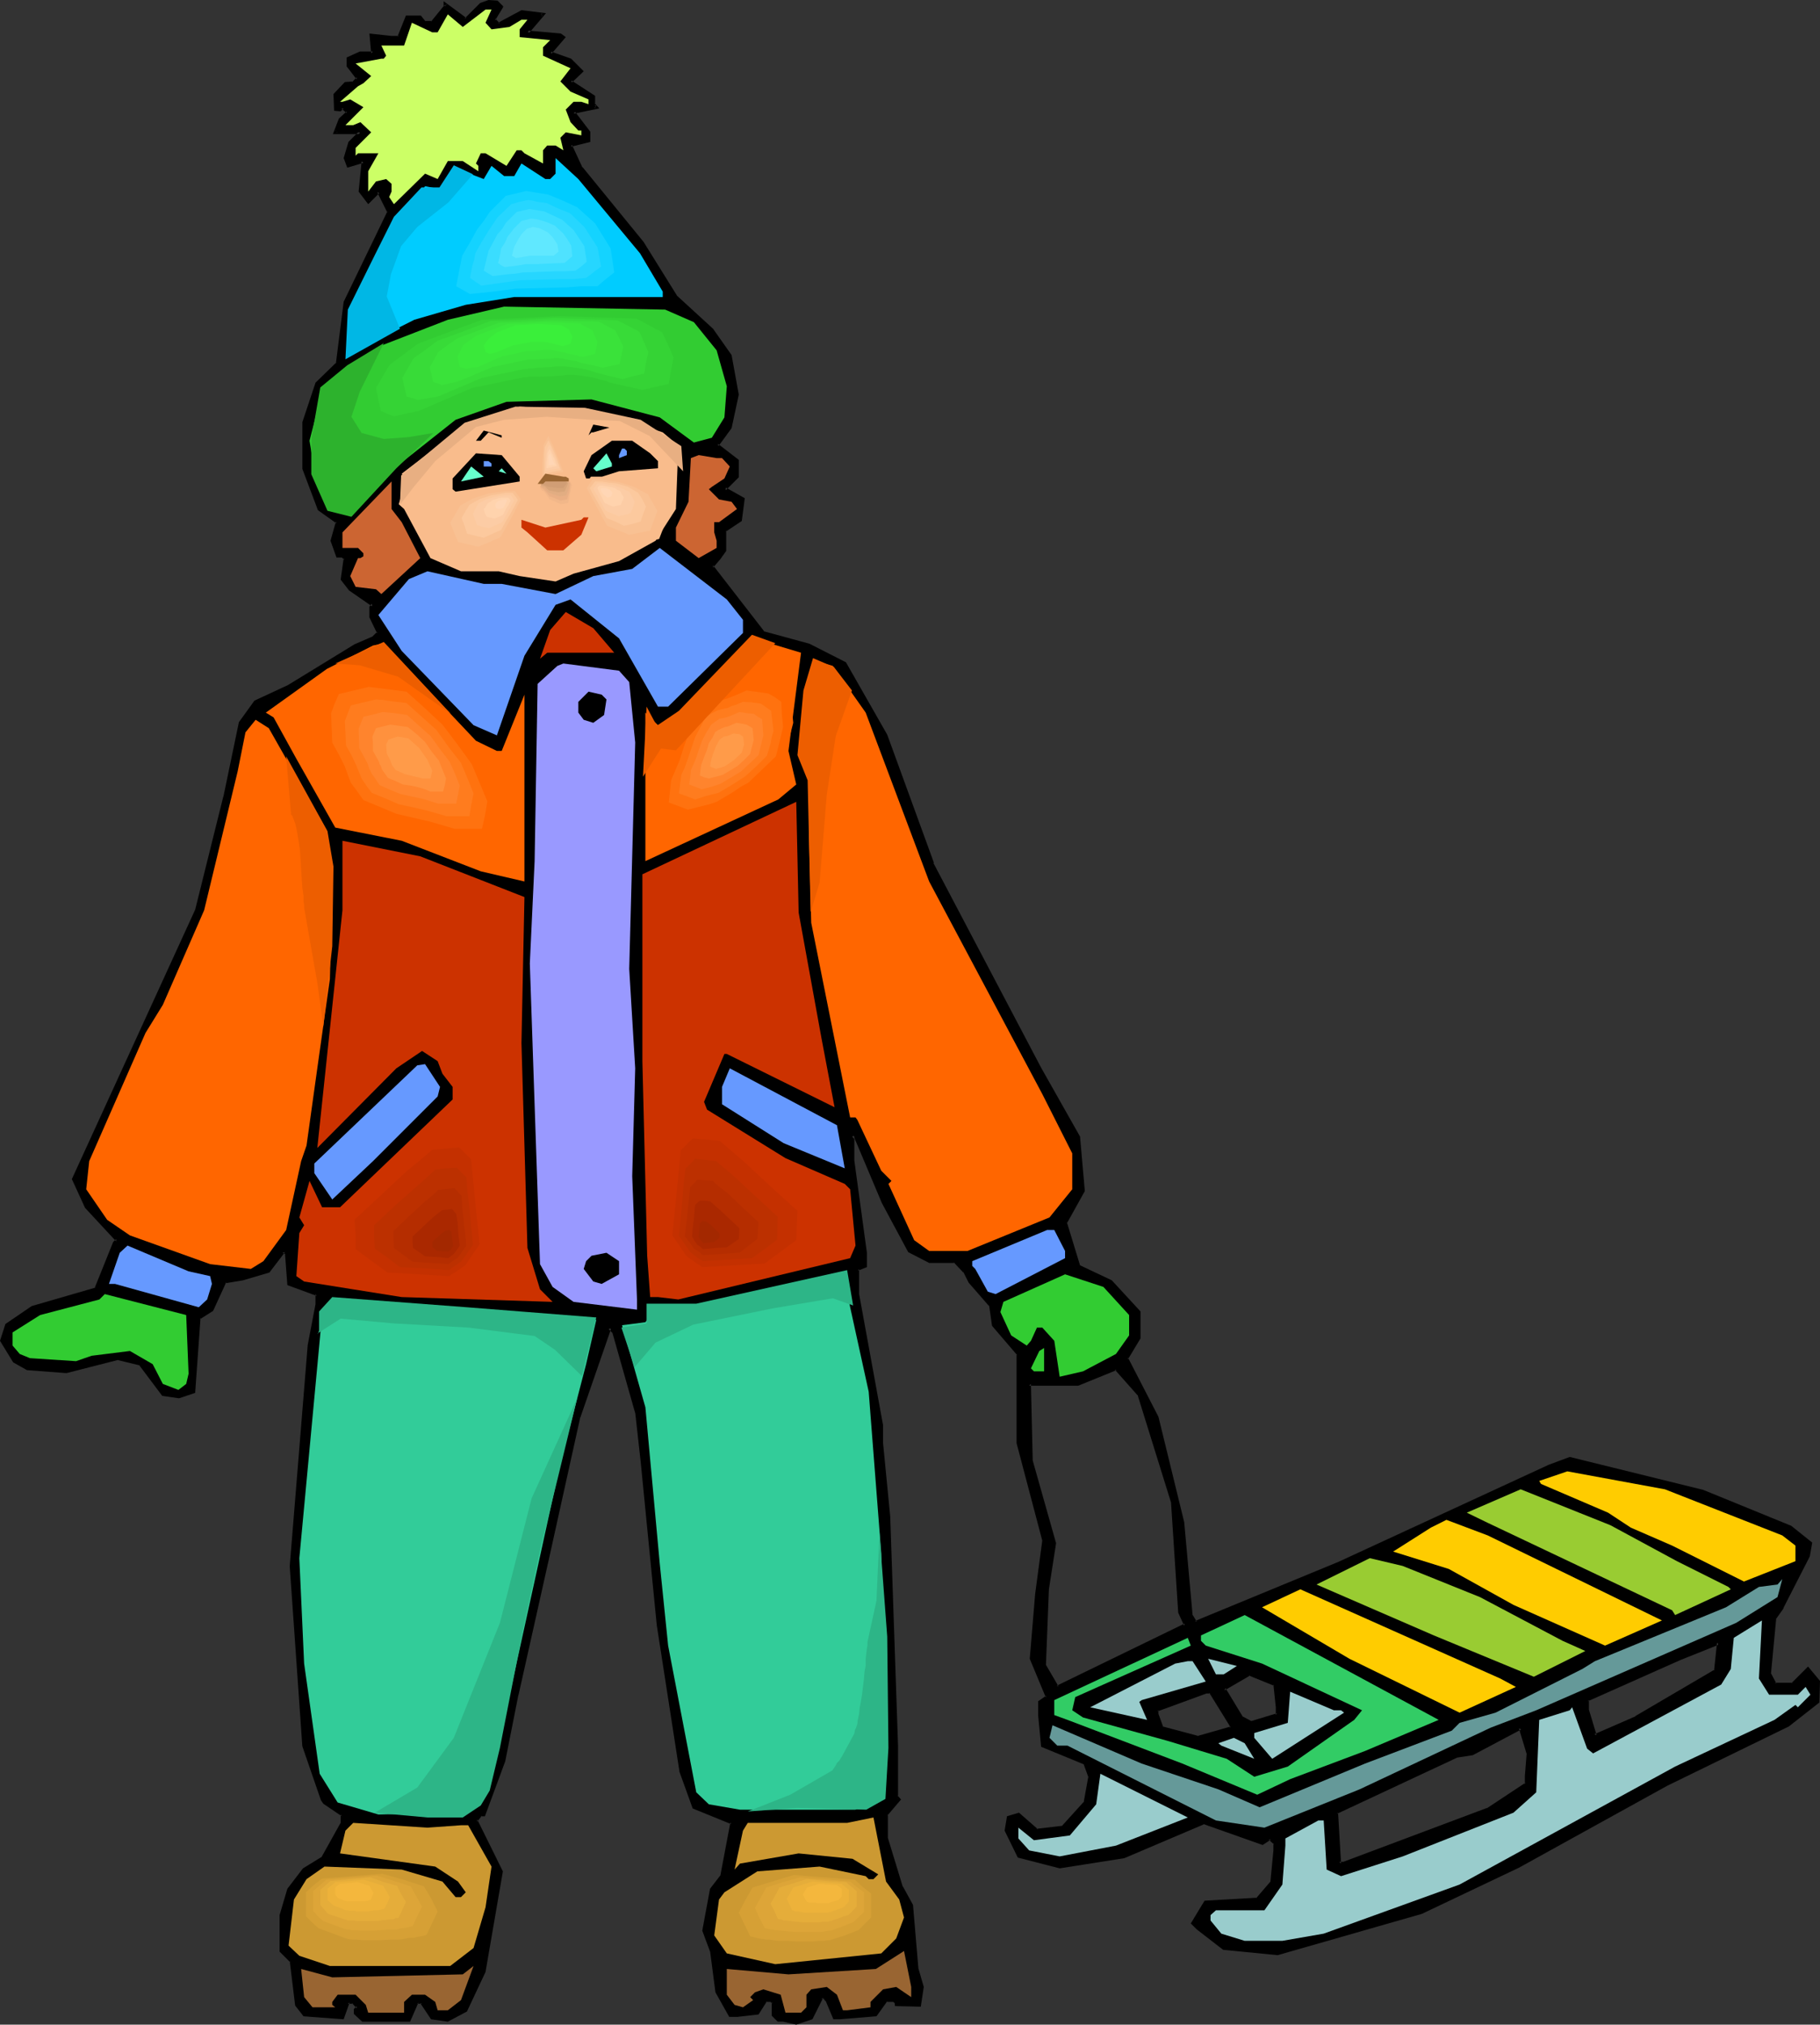 <?xml version="1.0" encoding="UTF-8" standalone="no"?>
<svg
   version="1.0"
   width="129.98mm"
   height="144.566mm"
   id="svg145"
   sodipodi:docname="Boy with Sled.wmf"
   xmlns:inkscape="http://www.inkscape.org/namespaces/inkscape"
   xmlns:sodipodi="http://sodipodi.sourceforge.net/DTD/sodipodi-0.dtd"
   xmlns="http://www.w3.org/2000/svg"
   xmlns:svg="http://www.w3.org/2000/svg">
  <rect width="100%" height="100%" fill="#333333" stroke="none"/>
  <sodipodi:namedview
     id="namedview145"
     pagecolor="#ffffff"
     bordercolor="#000000"
     borderopacity="0.25"
     inkscape:showpageshadow="2"
     inkscape:pageopacity="0.0"
     inkscape:pagecheckerboard="0"
     inkscape:deskcolor="#d1d1d1"
     inkscape:document-units="mm" />
  <defs
     id="defs1">
    <pattern
       id="WMFhbasepattern"
       patternUnits="userSpaceOnUse"
       width="6"
       height="6"
       x="0"
       y="0" />
  </defs>
  <path
     style="fill:#000000;fill-opacity:1;fill-rule:evenodd;stroke:none"
     d="m 441.652,463.488 21.493,-12.444 0.646,-7.757 -10.504,4.363 -24.886,11.151 v 2.747 l 2.101,6.787 z M 135.421,1.778 l -2.101,3.555 1.293,1.293 6.141,-3.394 5.818,0.646 -4.202,4.848 8.888,0.808 0.808,0.485 -3.555,4.363 5.494,1.939 2.909,2.909 -2.909,2.747 6.141,4.04 v 2.101 l 0.808,0.808 -6.141,1.454 4.04,5.333 v 2.262 l -4.848,1.293 2.909,6.141 16.483,20.201 9.05,14.545 9.696,8.888 4.848,6.949 1.939,10.504 -1.939,8.888 -2.909,4.04 -0.646,0.808 5.494,4.202 v 4.202 l -3.394,3.394 5.01,2.747 -0.808,5.495 -4.202,2.909 v 5.333 l -1.454,2.101 -1.939,2.263 13.898,17.938 12.282,3.394 9.696,4.848 11.15,19.393 12.443,34.584 28.926,55.269 10.504,18.585 1.293,14.545 -4.848,8.404 3.555,11.797 8.726,4.202 7.757,8.242 v 6.949 l -3.555,5.495 8.242,15.999 6.949,28.443 2.262,24.887 1.293,2.101 38.784,-15.999 56.722,-26.342 5.494,-1.939 35.875,8.727 23.755,9.858 5.333,4.202 -0.646,3.394 -6.949,13.898 -2.101,2.747 -1.454,15.353 1.454,2.747 h 4.848 l 4.202,-4.202 2.747,3.394 v 5.495 l -8.242,6.303 -32.643,15.999 -40.077,22.14 -26.179,12.444 -38.784,10.989 -14.544,-1.454 -6.949,-5.333 -1.454,-1.293 3.555,-5.656 13.898,-0.808 4.04,-4.848 0.808,-8.404 v -1.939 l -1.454,-1.293 -2.101,1.293 -15.675,-5.495 -21.654,9.05 -17.291,2.747 -11.15,-2.747 -3.232,-6.949 0.485,-3.555 2.747,-0.808 5.01,4.363 6.949,-0.808 6.141,-6.787 1.293,-6.949 -1.293,-3.555 -11.635,-4.848 -0.808,-8.242 v -3.555 l 2.101,-1.293 -4.363,-10.343 1.616,-17.292 1.939,-14.706 -6.949,-26.18 v -24.079 l -6.787,-7.757 -0.808,-5.495 -5.333,-6.303 -1.616,-2.747 -2.586,-2.747 h -6.949 l -5.333,-2.747 -7.11,-13.09 -7.434,-17.615 -0.808,-0.485 v 6.949 l 3.555,24.726 v 3.555 l -2.262,0.808 v 6.787 l 6.464,35.392 v 4.848 l 1.939,20.039 2.101,61.572 v 13.737 l 0.808,0.808 -3.555,4.04 v 6.464 l 4.202,13.252 2.586,4.687 1.454,17.292 1.454,4.848 -0.808,4.848 h -6.141 v -0.808 l -0.808,-0.485 h -1.939 l -2.747,4.04 -9.696,0.808 h -1.454 l -2.101,-4.848 -0.646,-0.808 h -0.808 l -2.747,5.656 -4.04,1.293 -3.394,-0.646 h -1.454 l -1.293,-1.454 v -3.555 l -0.808,-0.485 h -1.293 l -2.262,3.394 -5.494,0.646 h -1.939 l -3.555,-6.141 -1.293,-11.151 -2.101,-5.495 2.101,-11.151 2.747,-3.555 2.586,-14.383 -10.181,-4.202 -3.394,-9.535 -6.302,-39.594 -4.202,-44.28 -1.454,-13.09 -6.141,-21.655 -1.293,-1.293 -8.403,24.241 -8.403,37.978 -8.242,36.846 -3.394,17.777 -5.494,14.545 h -0.808 l -1.293,1.616 6.949,13.737 -4.848,26.988 -4.848,10.504 -4.848,2.747 -4.202,-0.646 -2.747,-4.363 h -1.293 l -2.262,5.01 H 98.091 l -2.101,-2.101 v -0.646 l 0.646,-0.808 -1.293,-1.454 h -1.454 l -1.454,4.363 -10.342,-0.808 -2.101,-2.747 -1.293,-11.797 -2.747,-2.747 v -9.696 l 1.939,-6.949 4.202,-5.333 4.848,-2.909 5.494,-9.696 v -2.263 l -4.848,-3.232 -0.646,-0.808 -4.848,-14.545 -3.394,-48.482 4.848,-59.471 2.101,-10.989 v -2.909 l -7.757,-2.747 -0.646,-8.404 -0.646,-0.485 -4.04,5.495 -6.949,1.939 -4.848,0.808 -3.555,7.596 -3.555,2.101 -1.293,20.039 -4.202,1.454 -4.202,-0.646 -6.141,-8.242 -6.141,-1.616 -13.898,3.555 -10.342,-0.808 -3.555,-1.939 -3.555,-5.495 1.616,-4.202 6.949,-4.848 17.13,-4.848 5.01,-12.444 0.646,-0.808 -8.403,-8.888 -3.394,-7.596 33.29,-72.561 7.595,-30.544 4.202,-20.039 4.04,-5.656 8.888,-4.04 18.099,-11.151 4.686,-1.939 1.454,-1.454 -1.939,-4.363 v -2.586 l 0.485,-0.646 -6.141,-4.202 -2.101,-2.747 0.808,-5.656 -0.808,-0.485 h -1.293 l -1.454,-4.202 1.454,-5.01 -4.848,-3.555 -4.202,-10.989 v -12.444 l 3.555,-10.343 5.494,-5.495 2.101,-16.645 11.797,-24.241 -2.909,-5.495 -2.747,2.747 -2.101,-2.747 0.808,-8.242 -4.202,1.293 -0.646,-2.101 1.293,-4.04 2.747,-2.909 h -6.787 l 1.293,-3.555 2.101,-1.778 -1.454,-1.454 -0.646,0.646 h -1.293 v -4.04 l 2.747,-3.071 h 2.101 l 1.293,-1.293 -2.101,-2.747 -0.646,-0.646 v -1.939 l 3.394,-1.454 h 3.394 l -0.485,-4.848 5.494,0.485 h 1.939 l 2.262,-5.333 h 3.555 l 1.293,1.454 h 1.939 l 3.555,-4.363 V 1.131 l 5.494,4.202 4.04,-4.202 2.101,-0.646 h 2.262 z m 181.153,403.693 -9.05,-29.089 -6.302,-7.111 -10.181,4.202 h -13.251 l 0.485,20.847 6.302,22.14 -1.939,12.444 -0.808,20.686 3.555,5.656 34.582,-16.645 -1.454,-3.555 z m 15.837,60.118 -5.656,-9.05 h -1.293 l -13.251,5.01 v 1.293 l 1.454,3.394 9.696,2.747 9.05,-2.747 z m 12.443,-4.848 -0.646,-6.141 -6.949,-2.747 -6.949,3.879 4.848,7.757 2.586,1.454 7.11,-2.101 z m 67.064,18.746 0.646,-6.303 -2.101,-6.949 -13.09,6.949 -4.202,0.646 -32.482,15.353 0.808,13.737 h 1.293 l 38.784,-14.545 10.342,-6.787 z"
     id="path1" />
  <path
     style="fill:#000000;fill-opacity:1;fill-rule:evenodd;stroke:none"
     d="m 441.814,463.973 h 0.162 l 21.493,-12.767 0.97,-8.565 -11.312,4.525 -25.21,11.312 v 3.071 l 2.424,7.434 11.474,-5.01 -0.323,-0.808 -11.15,4.848 0.646,0.323 -2.101,-6.949 v 0.162 -2.747 l -0.323,0.323 25.048,-11.151 10.504,-4.202 -0.646,-0.485 -0.808,7.596 0.162,-0.323 -21.493,12.605 h 0.162 z"
     id="path2" />
  <path
     style="fill:#000000;fill-opacity:1;fill-rule:evenodd;stroke:none"
     d="m 135.097,2.101 -0.162,-0.646 -2.101,3.879 1.778,1.778 6.464,-3.394 h -0.323 l 5.656,0.646 -0.162,-0.808 -4.848,5.656 9.858,0.808 -0.162,-0.162 0.646,0.646 V 9.858 l -4.04,4.687 6.141,2.262 -0.162,-0.162 2.909,2.909 v -0.646 l -3.232,3.071 6.626,4.363 -0.323,-0.323 0.162,2.424 0.808,0.808 0.323,-0.808 -6.949,1.616 4.525,5.979 v -0.323 2.262 l 0.323,-0.485 -5.494,1.454 3.232,6.626 16.483,20.362 h -0.162 l 9.211,14.383 9.696,9.05 -0.162,-0.162 5.01,7.111 -0.162,-0.162 2.101,10.343 v -0.162 l -2.101,8.888 h 0.162 l -2.909,4.04 -0.808,0.97 5.818,4.525 -0.162,-0.323 v 4.202 -0.323 l -3.717,3.717 5.494,3.071 -0.323,-0.485 -0.808,5.656 0.323,-0.323 -4.363,2.909 v 5.656 -0.162 l -1.454,2.101 v -0.162 l -2.262,2.586 14.221,18.262 12.443,3.555 h -0.162 l 9.696,4.687 -0.162,-0.162 11.312,19.393 h -0.162 l 12.443,34.584 h 0.162 l 28.926,55.269 10.342,18.585 v 0 l 1.293,14.383 0.162,-0.162 -4.848,8.565 3.555,12.121 8.888,4.363 -0.162,-0.162 7.757,8.242 -0.162,-0.323 v 6.949 -0.323 l -3.555,5.818 8.403,16.161 h -0.162 l 7.11,28.281 v 0 l 2.101,25.049 1.616,2.424 39.107,-16.161 56.722,-26.18 v 0 l 5.494,-1.939 h -0.323 l 35.875,8.727 v 0 l 23.594,9.696 v 0 l 5.494,4.202 -0.162,-0.323 -0.808,3.394 0.162,-0.162 -7.11,13.898 v -0.162 l -2.101,2.909 -1.293,15.514 1.616,3.071 h 5.171 l 4.363,-4.202 -0.646,-0.162 2.747,3.555 -0.162,-0.323 v 5.495 l 0.162,-0.323 -8.242,6.141 h 0.162 l -32.643,15.999 -40.077,22.14 -26.179,12.444 v 0 l -38.784,11.151 h 0.162 l -14.382,-1.454 h 0.162 l -6.949,-5.495 v 0.162 l -1.454,-1.293 0.162,0.485 3.394,-5.656 -0.323,0.162 14.059,-0.808 4.202,-5.01 0.808,-8.404 v -0.162 -2.101 l -1.778,-1.616 -2.262,1.454 0.323,-0.162 -15.837,-5.495 -21.816,9.05 h 0.162 l -17.291,2.747 h 0.162 l -11.15,-2.747 0.162,0.323 -3.232,-7.111 0.162,0.323 0.485,-3.555 -0.323,0.485 2.747,-0.808 -0.485,-0.162 5.171,4.363 7.272,-0.808 6.302,-6.949 1.454,-7.272 -1.454,-3.717 -11.797,-4.848 0.323,0.323 -0.808,-8.404 v 0.162 -3.555 l -0.162,0.485 2.424,-1.616 -4.525,-10.666 v 0.162 l 1.454,-17.292 2.101,-14.706 -6.949,-26.342 v 0.162 -24.241 l -6.949,-7.919 0.162,0.162 -0.808,-5.656 -5.494,-6.303 v 0.162 l -1.454,-2.909 -2.909,-2.909 h -7.11 0.323 l -5.494,-2.586 0.162,0.162 -6.949,-13.252 -7.595,-17.454 -1.616,-1.131 v 7.757 l 3.555,24.887 v -0.162 3.555 l 0.323,-0.485 -2.586,0.97 v 7.272 l 6.464,35.392 v -0.162 4.848 l 2.101,20.039 v 0 l 1.939,61.572 0.162,14.06 0.808,0.808 v -0.646 l -3.717,4.202 v 6.787 l 4.202,13.252 2.747,4.687 h -0.162 l 1.616,17.13 1.293,5.01 v -0.162 l -0.646,4.687 0.323,-0.323 h -6.141 l 0.485,0.485 -0.162,-0.97 -0.97,-0.808 -2.262,0.162 -3.07,4.04 0.323,-0.162 -9.696,0.808 h 0.162 -1.454 l 0.323,0.162 -2.101,-4.848 -0.808,-0.808 -1.131,-0.162 -2.909,5.818 0.162,-0.162 -3.878,1.454 h 0.162 l -3.555,-0.808 h -1.454 l 0.323,0.162 -1.293,-1.454 v 0.323 -3.717 l -0.97,-0.808 h -1.778 l -2.262,3.717 0.323,-0.162 -5.494,0.485 v 0 h -1.939 l 0.485,0.323 -3.555,-6.303 v 0.162 l -1.454,-11.151 -1.939,-5.495 v 0.162 l 1.939,-10.989 v 0.162 l 2.747,-3.555 2.747,-15.029 -10.504,-4.202 0.323,0.162 -3.555,-9.535 v 0 l -6.141,-39.594 -4.202,-44.28 -1.454,-12.929 v -0.162 l -6.302,-21.655 -1.778,-1.939 -8.565,24.887 0.808,0.323 8.403,-24.241 -0.808,0.162 1.293,1.293 -0.162,-0.162 6.141,21.655 v -0.162 l 1.454,13.09 4.363,44.28 6.141,39.594 3.555,9.858 10.342,4.202 -0.162,-0.485 -2.747,14.545 v -0.162 l -2.747,3.555 -2.101,11.312 2.101,5.656 v -0.162 l 1.454,11.151 3.717,6.626 h 2.101 0.162 l 5.656,-0.646 2.262,-3.555 -0.323,0.162 h 1.293 l -0.162,-0.162 0.646,0.646 -0.162,-0.485 v 3.717 l 1.616,1.616 h 1.616 -0.162 l 3.555,0.808 4.363,-1.454 2.909,-5.818 -0.485,0.323 h 0.808 l -0.323,-0.162 0.646,0.808 v -0.162 l 2.101,5.01 h 1.778 v 0 l 9.858,-0.808 2.909,-4.04 -0.323,0.162 h 1.939 l -0.162,-0.162 0.646,0.646 -0.162,-0.485 0.162,1.131 6.949,0.162 0.808,-5.333 -1.454,-5.01 v 0 l -1.454,-17.13 -2.747,-5.01 v 0.162 l -4.04,-13.252 v 0.162 -6.464 l -0.162,0.323 3.717,-4.363 -0.97,-1.131 0.162,0.323 v -13.737 l -2.101,-61.572 v -0.162 l -1.939,-19.878 v 0 -4.848 l -6.464,-35.392 v 0 -6.787 l -0.323,0.485 2.424,-0.97 v -3.879 0 l -3.394,-24.887 v 0.162 -6.949 l -0.646,0.323 0.646,0.646 v -0.323 l 7.434,17.615 7.11,13.252 5.656,2.909 h 6.949 l -0.323,-0.162 2.586,2.747 v -0.162 l 1.454,2.909 5.494,6.303 v -0.323 l 0.808,5.656 6.787,7.919 -0.162,-0.323 v 24.079 l 6.949,26.342 v -0.162 l -1.939,14.545 -1.454,17.454 4.363,10.504 v -0.485 l -2.101,1.454 v 3.717 0 l 0.808,8.565 11.797,4.848 -0.323,-0.162 1.293,3.555 v -0.323 l -1.293,7.111 0.162,-0.323 -6.141,6.787 0.162,-0.162 -6.949,0.808 0.485,0.162 -5.171,-4.525 -3.232,0.97 -0.646,3.879 3.555,7.272 11.312,2.909 17.453,-2.747 21.654,-9.212 h -0.323 l 15.998,5.656 2.262,-1.454 h -0.646 l 1.454,1.293 -0.162,-0.323 v 1.939 0 l -0.808,8.404 0.162,-0.162 -4.04,4.687 0.323,-0.162 -14.221,0.808 -3.717,6.141 1.616,1.616 v 0 l 7.11,5.495 14.706,1.454 38.946,-11.151 v 0 l 26.179,-12.444 40.077,-22.14 32.805,-15.999 8.242,-6.464 0.162,-5.818 -3.232,-3.879 -4.525,4.525 0.323,-0.162 h -4.848 l 0.485,0.162 -1.454,-2.747 v 0.323 l 1.454,-15.353 v 0.323 l 1.939,-2.747 v -0.162 l 7.11,-13.898 0.646,-3.717 -5.656,-4.525 -23.755,-9.696 v 0 l -36.037,-8.888 -5.656,2.101 v 0 l -56.722,26.18 -38.784,15.999 0.485,0.162 -1.293,-2.101 0.162,0.323 -2.262,-25.049 v 0 l -6.949,-28.443 -8.242,-15.999 v 0.485 l 3.394,-5.656 v -7.272 l -7.757,-8.404 -8.888,-4.202 0.323,0.162 -3.555,-11.636 v 0.323 l 4.848,-8.727 -1.293,-14.706 -10.504,-18.585 -29.088,-55.269 h 0.162 l -12.605,-34.584 -11.15,-19.554 -9.858,-5.01 -12.443,-3.394 0.323,0.162 -13.898,-17.938 v 0.646 l 1.939,-2.262 v 0 l 1.616,-2.263 v -5.495 l -0.162,0.323 4.363,-2.909 0.808,-6.141 -5.171,-2.909 v 0.808 l 3.555,-3.555 v -4.687 l -5.656,-4.363 0.162,0.646 0.485,-0.646 3.07,-4.202 1.939,-9.05 -1.939,-10.666 -5.01,-7.111 -9.696,-8.888 v 0 L 173.72,65.289 v 0 L 157.237,45.088 v 0.162 l -2.909,-6.303 -0.162,0.646 5.171,-1.293 V 35.553 l -4.202,-5.495 -0.323,0.646 6.949,-1.454 -1.293,-1.454 0.162,0.323 v -2.262 l -6.464,-4.202 0.162,0.646 3.232,-3.071 -3.394,-3.394 -5.494,-1.939 0.162,0.646 3.878,-4.525 -1.293,-0.97 -9.05,-0.808 0.323,0.808 4.686,-5.495 -6.626,-0.808 -6.302,3.394 0.485,0.162 -1.293,-1.293 v 0.485 l 2.262,-3.717 z"
     id="path3" />
  <path
     style="fill:#000000;fill-opacity:1;fill-rule:evenodd;stroke:none"
     d="m 155.782,382.361 -8.403,38.139 -8.242,36.685 v 0.162 l -3.555,17.777 v 0 l -5.494,14.383 0.485,-0.323 -0.97,0.162 -1.778,1.778 7.11,14.06 v -0.162 l -4.848,26.988 0.162,-0.162 -5.01,10.343 0.162,-0.162 -4.686,2.747 h 0.162 l -4.202,-0.646 0.323,0.162 -2.909,-4.363 -1.778,-0.162 -2.262,5.171 0.323,-0.162 H 98.091 l 0.323,0.162 -2.101,-2.101 v 0.323 -0.646 0.323 l 0.97,-1.131 -1.778,-1.778 -1.939,-0.162 -1.616,4.687 0.646,-0.323 -10.342,-0.808 0.162,0.162 -1.939,-2.747 v 0.162 l -1.454,-11.797 -2.747,-2.909 v 0.323 -9.696 0.162 l 2.101,-6.949 v 0.162 l 4.04,-5.495 v 0.162 l 4.848,-2.909 5.656,-10.02 v -2.424 l -5.171,-3.394 h 0.162 l -0.485,-0.646 v 0 l -4.848,-14.383 v 0 l -3.394,-48.482 v 0.162 l 4.848,-59.633 2.101,-10.989 v -3.232 l -8.08,-2.909 0.323,0.485 -0.646,-8.565 -1.293,-0.808 -4.363,5.656 0.323,-0.162 -6.949,2.101 v 0 l -5.01,0.808 -3.717,7.757 0.162,-0.162 -3.555,2.262 -1.454,20.201 0.323,-0.485 -4.04,1.454 h 0.162 l -4.202,-0.646 0.323,0.162 -6.464,-8.404 -6.302,-1.454 -13.898,3.394 h 0.162 L 7.434,368.948 h 0.162 l -3.394,-2.101 0.162,0.162 -3.555,-5.495 v 0.485 l 1.454,-4.363 -0.162,0.323 6.949,-4.848 -0.162,0.162 17.453,-5.171 5.01,-12.444 v 0.162 l 0.97,-1.131 -8.726,-9.212 v 0 l -3.394,-7.434 v 0.323 l 33.451,-72.561 7.434,-30.544 v -0.162 l 4.202,-20.039 v 0.162 l 4.04,-5.495 -0.162,0.162 9.05,-4.202 v 0 l 17.938,-10.989 v 0 l 4.848,-2.101 1.616,-1.778 -2.101,-4.525 0.162,0.162 v -2.586 l -0.162,0.323 0.808,-0.97 -6.626,-4.525 h 0.162 l -1.939,-2.747 v 0.323 l 0.808,-5.818 -1.131,-0.808 h -1.454 l 0.323,0.323 -1.293,-4.202 v 0.162 l 1.454,-5.171 -5.171,-3.717 0.323,0.162 -4.202,-10.989 v 0.162 -12.444 0.162 l 3.555,-10.504 -0.162,0.323 5.494,-5.656 2.262,-16.645 -0.162,0.162 11.958,-24.564 -3.232,-6.303 -3.232,3.232 h 0.808 l -2.262,-2.747 0.162,0.323 0.808,-8.888 -4.686,1.454 0.485,0.323 -0.646,-2.101 v 0.323 l 1.293,-4.04 -0.162,0.162 3.394,-3.717 h -7.757 l 0.485,0.646 1.293,-3.555 -0.162,0.162 2.424,-2.101 -2.101,-1.939 -0.97,0.808 0.323,-0.162 h -1.293 l 0.485,0.485 v -4.04 l -0.162,0.323 2.747,-3.071 -0.323,0.162 h 2.262 l 1.778,-1.616 -2.424,-3.071 -0.646,-0.808 0.162,0.323 v -1.939 l -0.323,0.323 3.394,-1.454 h -0.162 3.878 l -0.485,-5.171 -0.485,0.485 5.333,0.485 h 2.424 l 2.262,-5.656 -0.323,0.323 h 3.555 l -0.323,-0.162 1.293,1.454 h 2.424 l 3.717,-4.525 V 1.131 l -0.646,0.323 5.818,4.363 4.363,-4.363 -0.162,0.162 2.101,-0.646 h -0.162 2.262 l -0.323,-0.162 1.293,1.293 0.808,-0.323 -1.616,-1.616 L 131.865,0 l -2.262,0.808 -4.202,4.202 0.485,-0.162 -6.141,-4.525 V 1.778 l 0.162,-0.323 -3.555,4.363 0.323,-0.162 h -1.939 l 0.162,0.162 -1.293,-1.616 h -4.04 l -2.262,5.656 0.323,-0.162 h -1.939 v 0 l -5.979,-0.646 0.485,5.333 0.485,-0.485 h -3.555 l -3.555,1.616 v 2.424 l 0.646,0.808 2.101,2.747 v -0.646 l -1.293,1.293 0.323,-0.162 -2.262,0.162 -3.07,3.232 0.162,4.525 1.778,0.162 0.808,-0.808 h -0.646 l 1.454,1.293 v -0.485 l -2.101,1.939 -1.616,4.202 h 7.434 l -0.323,-0.808 -2.909,2.909 -1.293,4.363 0.97,2.586 4.363,-1.293 -0.485,-0.485 -0.808,8.242 2.586,3.394 3.07,-3.071 -0.646,-0.162 2.747,5.495 v -0.323 l -11.797,24.403 -2.101,16.645 0.162,-0.323 -5.656,5.495 -3.555,10.666 v 12.605 l 4.202,11.151 5.01,3.555 -0.162,-0.485 -1.454,5.171 1.616,4.525 h 1.616 -0.162 l 0.646,0.646 -0.162,-0.485 -0.808,5.818 2.262,2.909 6.302,4.363 -0.162,-0.808 -0.646,0.808 v 2.909 l 2.101,4.363 v -0.485 l -1.454,1.454 0.162,-0.162 -4.848,2.101 v 0 l -17.938,10.989 v 0 l -9.05,4.202 -4.202,5.818 -4.202,20.201 v -0.162 l -7.595,30.544 v 0 l -33.29,72.723 3.555,7.757 8.403,9.05 v -0.646 l -0.808,0.808 -5.01,12.444 0.323,-0.162 -17.291,5.01 -7.11,4.848 L 0,361.837 l 3.555,5.818 3.717,2.101 10.666,0.808 13.898,-3.555 h -0.162 l 5.979,1.454 -0.162,-0.162 6.302,8.404 4.525,0.646 4.363,-1.454 1.454,-20.362 -0.162,0.485 3.555,-2.263 3.555,-7.757 -0.323,0.323 4.848,-0.808 v 0 l 7.11,-2.101 4.202,-5.495 -0.646,0.162 0.808,0.485 -0.162,-0.323 0.646,8.565 7.918,2.909 -0.323,-0.485 v 2.909 -0.162 l -2.101,10.989 -4.848,59.633 v 0.162 l 3.394,48.482 5.01,14.545 0.646,0.97 5.01,3.394 -0.323,-0.485 v 2.263 l 0.162,-0.323 -5.494,9.858 0.162,-0.323 -5.01,3.071 -4.202,5.495 -2.101,7.111 v 9.858 l 2.909,2.909 -0.162,-0.323 1.454,11.959 2.262,2.909 10.827,0.808 1.616,-4.525 -0.485,0.323 h 1.454 l -0.323,-0.162 1.293,1.454 v -0.646 l -0.808,0.808 v 1.293 l 2.262,2.101 h 12.928 l 2.262,-5.171 -0.323,0.323 h 1.293 l -0.485,-0.162 2.909,4.363 4.525,0.646 5.171,-2.747 5.01,-10.666 4.686,-27.15 -6.949,-14.06 v 0.646 l 1.293,-1.616 -0.323,0.162 h 1.131 l 5.494,-14.868 v 0 l 3.555,-17.938 v 0.162 l 8.242,-36.846 8.403,-37.978 z"
     id="path4" />
  <path
     style="fill:#000000;fill-opacity:1;fill-rule:evenodd;stroke:none"
     d="m 316.897,405.31 -9.05,-29.251 -6.464,-7.272 -10.504,4.363 0.162,-0.162 h -13.574 l 0.485,21.332 6.141,22.302 v -0.162 l -1.939,12.282 v 0.162 l -0.808,20.847 3.878,6.141 35.229,-17.13 -1.616,-3.879 v 0.162 l -1.939,-29.736 -0.808,0.162 1.939,29.736 1.616,3.555 0.162,-0.646 -34.582,16.807 0.485,0.162 -3.394,-5.818 v 0.323 l 0.808,-20.686 v 0 l 1.939,-12.444 -6.302,-22.302 v 0.162 l -0.485,-20.847 -0.485,0.485 h 13.251 l 10.342,-4.202 -0.485,-0.162 6.302,7.111 -0.162,-0.323 9.05,29.089 v 0 z"
     id="path5" />
  <path
     style="fill:#000000;fill-opacity:1;fill-rule:evenodd;stroke:none"
     d="m 332.896,465.427 -5.818,-9.373 h -1.778 l -13.574,5.171 v 1.616 l 1.616,3.717 10.019,2.909 9.373,-2.909 0.162,-1.131 -0.97,0.162 v 0.646 l 0.323,-0.323 -9.05,2.586 h 0.323 l -9.696,-2.586 0.162,0.162 -1.293,-3.555 v 0.323 -1.293 l -0.323,0.323 13.251,-4.848 h -0.162 1.293 l -0.323,-0.162 5.494,8.888 v -0.162 z"
     id="path6" />
  <path
     style="fill:#000000;fill-opacity:1;fill-rule:evenodd;stroke:none"
     d="m 345.177,460.741 v 0 l -0.646,-6.464 -7.272,-2.909 -7.595,4.363 5.171,8.08 2.909,1.616 7.434,-2.262 v -2.424 h -0.808 v 2.101 l 0.323,-0.485 -6.949,2.101 0.323,0.162 -2.747,-1.454 0.162,0.162 -4.686,-7.757 -0.323,0.646 6.949,-4.04 h -0.323 l 6.787,2.747 -0.162,-0.323 0.646,6.141 v 0 z"
     id="path7" />
  <path
     style="fill:#000000;fill-opacity:1;fill-rule:evenodd;stroke:none"
     d="m 412.403,479.487 v 0 l 0.646,-6.303 -2.262,-7.596 -13.574,7.272 h 0.162 l -4.363,0.646 -32.805,15.353 0.97,14.545 h 1.616 l 38.946,-14.545 10.666,-7.111 v -2.263 h -0.808 v 2.101 l 0.162,-0.485 -10.504,6.949 0.162,-0.162 -38.784,14.545 h 0.162 -1.293 l 0.485,0.485 -0.808,-13.737 -0.323,0.323 32.482,-15.191 v 0 l 4.202,-0.646 13.09,-6.949 -0.646,-0.323 2.101,6.949 v -0.162 l -0.485,6.141 v 0.162 z"
     id="path8" />
  <path
     style="fill:#ccff66;fill-opacity:1;fill-rule:evenodd;stroke:none"
     d="m 131.057,6.141 1.616,1.778 4.848,-0.646 3.232,-1.939 h 1.616 l -2.101,2.586 v 2.101 l 8.242,0.808 -1.939,1.939 v 2.262 l 7.434,3.394 -2.747,3.555 2.747,2.747 4.848,2.101 v 1.293 l -1.939,-0.646 h -2.101 l -2.101,2.101 1.293,3.394 2.101,2.262 h 0.808 v 1.293 l -4.202,-0.808 -1.454,1.454 0.808,3.394 -2.101,-1.293 h -2.262 l -1.131,1.293 v 3.555 l -5.01,-2.747 -0.808,-0.808 h -1.293 l -2.747,4.202 -5.656,-3.394 h -1.293 l -1.293,2.747 0.646,0.646 v 1.454 l -4.202,-2.747 h -4.04 l -2.747,4.848 -3.394,-1.454 -8.403,8.242 -1.293,-1.939 0.646,-1.454 v -2.101 l -1.454,-1.293 -2.747,0.646 -2.101,2.747 v -5.495 l 2.747,-4.848 h -5.494 l -0.646,0.646 V 39.917 l 4.202,-4.202 -2.909,-2.747 -1.939,0.808 h -2.101 l 4.848,-4.848 -3.555,-2.101 -2.101,0.646 h -0.646 l 4.848,-4.202 1.454,-0.808 2.101,-1.939 -4.202,-3.394 6.949,-1.293 h 0.646 l 0.646,-0.808 -1.293,-2.747 h 6.141 l 2.101,-6.141 5.494,2.586 h 1.454 l 2.747,-4.848 4.04,3.394 6.141,-4.687 h 1.616 z"
     id="path9" />
  <path
     style="fill:#00ccff;fill-opacity:1;fill-rule:evenodd;stroke:none"
     d="m 172.75,68.36 6.141,10.343 v 1.454 h -40.077 l -13.09,2.101 -13.898,4.04 -17.938,9.05 0.646,-11.151 11.797,-25.534 5.494,-4.202 2.909,-4.202 3.394,0.646 h 1.293 l 3.555,-5.495 7.595,2.909 2.101,-3.555 3.394,2.747 h 2.747 l 1.939,-3.394 6.464,4.202 h 1.293 l 1.454,-1.454 v -4.202 l 6.141,5.656 z"
     id="path10" />
  <path
     style="fill:#32cc32;fill-opacity:1;fill-rule:evenodd;stroke:none"
     d="m 187.294,86.944 6.141,7.596 2.747,9.696 -0.646,8.404 -3.394,5.495 -4.848,1.293 -9.211,-6.787 -18.422,-4.848 -22.947,0.646 -13.736,4.848 -19.392,15.353 -8.242,8.727 -1.454,1.454 -4.202,-1.454 -4.04,-5.979 -2.101,-12.444 3.394,-13.252 15.998,-12.444 17.938,-6.949 15.19,-3.555 43.47,0.808 z"
     id="path11" />
  <path
     style="fill:#f9bc8c;fill-opacity:1;fill-rule:evenodd;stroke:none"
     d="m 178.891,116.68 4.202,3.555 -0.646,17.13 -5.494,8.565 -9.858,5.495 -12.282,3.394 -4.848,2.101 -9.696,-1.454 -5.656,-1.293 h -10.181 l -8.242,-3.555 -7.11,-13.252 -1.454,-1.293 1.454,-4.687 v -2.747 l -0.646,-0.808 17.291,-13.252 14.544,-4.848 22.139,1.454 z"
     id="path12" />
  <path
     style="fill:#000000;fill-opacity:1;fill-rule:evenodd;stroke:none"
     d="m 160.145,116.68 h -0.485 l -0.808,0.808 1.293,-2.909 4.363,0.808 z"
     id="path13" />
  <path
     style="fill:#000000;fill-opacity:1;fill-rule:evenodd;stroke:none"
     d="m 135.421,118.134 -3.555,-1.454 -2.101,2.262 h -1.293 l 2.101,-2.747 4.848,1.293 z"
     id="path14" />
  <path
     style="fill:#000000;fill-opacity:1;fill-rule:evenodd;stroke:none"
     d="m 175.497,122.336 2.101,2.101 v 1.939 l -10.504,0.808 -6.141,1.939 h -2.747 l -0.646,-1.939 2.101,-4.363 5.494,-3.879 h 5.494 z"
     id="path15" />
  <path
     style="fill:#6699ff;fill-opacity:1;fill-rule:evenodd;stroke:none"
     d="m 169.195,121.69 v 1.131 l -2.101,0.808 v -0.808 l 0.808,-1.778 h 0.646 z"
     id="path16" />
  <path
     style="fill:#000000;fill-opacity:1;fill-rule:evenodd;stroke:none"
     d="m 140.269,128.639 v 1.293 l -17.291,2.747 -0.808,-0.646 v -2.909 l 6.302,-6.787 6.949,0.485 z"
     id="path17" />
  <path
     style="fill:#66ffcc;fill-opacity:1;fill-rule:evenodd;stroke:none"
     d="m 165.155,125.892 -4.202,1.293 -0.808,-0.808 3.555,-4.04 1.454,2.747 z"
     id="path18" />
  <path
     style="fill:#cc6532;fill-opacity:1;fill-rule:evenodd;stroke:none"
     d="m 194.889,123.629 2.101,2.262 -1.454,3.232 -3.394,2.262 -0.808,0.646 2.747,2.747 3.394,0.646 1.454,1.939 -4.848,3.555 h -1.293 v 2.747 l 0.646,2.262 v 1.939 l -4.848,2.747 -6.141,-4.687 v -3.555 l 3.394,-6.949 0.646,-11.797 2.101,-0.808 4.848,0.808 z"
     id="path19" />
  <path
     style="fill:#6699ff;fill-opacity:1;fill-rule:evenodd;stroke:none"
     d="m 132.673,125.084 v 0.808 h -2.101 v -1.454 h 1.293 z"
     id="path20" />
  <path
     style="fill:#66ffcc;fill-opacity:1;fill-rule:evenodd;stroke:none"
     d="m 124.432,129.932 2.747,-4.04 3.394,2.747 z"
     id="path21" />
  <path
     style="fill:#66ffcc;fill-opacity:1;fill-rule:evenodd;stroke:none"
     d="m 134.613,127.184 0.808,-0.808 1.293,1.454 z"
     id="path22" />
  <path
     style="fill:#cc6532;fill-opacity:1;fill-rule:evenodd;stroke:none"
     d="m 108.433,140.921 5.01,9.696 -10.504,9.696 -1.454,-1.293 -5.494,-0.646 -1.454,-2.909 2.101,-4.848 h 0.646 l 0.808,-0.485 v -0.808 l -1.454,-1.454 h -4.202 v -4.202 l 13.251,-13.737 v 7.434 z"
     id="path23" />
  <path
     style="fill:#cc3200;fill-opacity:1;fill-rule:evenodd;stroke:none"
     d="m 156.913,144.315 -4.848,4.202 h -4.363 l -5.333,-4.848 -1.616,-1.293 v -2.101 l 6.464,2.101 9.696,-2.101 0.646,-0.646 h 1.293 z"
     id="path24" />
  <path
     style="fill:#6699ff;fill-opacity:1;fill-rule:evenodd;stroke:none"
     d="m 200.545,167.263 v 3.555 l -20.2,19.878 h -2.747 l -10.504,-18.423 -13.09,-10.504 -4.04,1.454 -8.403,13.737 -7.434,21.494 -6.302,-2.747 -19.392,-20.039 -6.302,-9.696 8.242,-9.696 5.01,-2.101 15.19,3.394 h 4.848 l 14.544,2.747 10.181,-4.848 10.504,-1.939 7.434,-5.656 18.099,13.898 z"
     id="path25" />
  <path
     style="fill:#cc3200;fill-opacity:1;fill-rule:evenodd;stroke:none"
     d="m 165.801,176.151 h -18.099 l -1.939,1.616 2.747,-7.757 4.202,-4.848 7.434,4.363 z"
     id="path26" />
  <path
     style="fill:#ff6600;fill-opacity:1;fill-rule:evenodd;stroke:none"
     d="m 212.827,202.655 2.101,9.05 -4.848,4.04 -35.875,16.645 v -40.078 l 3.394,3.394 6.302,-2.747 19.392,-20.686 12.928,3.879 z"
     id="path27" />
  <path
     style="fill:#ff6600;fill-opacity:1;fill-rule:evenodd;stroke:none"
     d="m 134.128,202.655 h 1.293 l 6.141,-15.191 v 50.421 l -11.797,-2.747 -21.331,-8.242 -17.938,-3.555 -10.504,-18.585 -6.141,-11.151 -2.101,-1.293 16.483,-11.797 12.443,-6.303 2.909,-0.646 24.886,26.342 z"
     id="path28" />
  <path
     style="fill:#ff6600;fill-opacity:1;fill-rule:evenodd;stroke:none"
     d="m 233.673,192.312 17.13,45.573 30.542,57.37 8.08,15.999 v 9.696 l -6.141,7.596 -22.139,9.05 h -10.342 l -4.04,-2.909 -6.949,-15.191 0.808,-0.808 -2.747,-2.747 -6.464,-13.737 -0.485,-0.646 h -1.454 l -10.504,-52.522 -0.646,-24.887 v -13.252 l -2.101,-6.949 1.454,-17.292 2.101,-8.404 5.01,1.454 z"
     id="path29" />
  <path
     style="fill:#9999ff;fill-opacity:1;fill-rule:evenodd;stroke:none"
     d="m 169.841,184.07 1.616,16.322 -1.616,61.087 1.616,26.827 -0.808,29.089 1.293,33.291 v 2.747 l -17.13,-2.101 -5.656,-4.04 -3.394,-6.141 -2.747,-81.127 1.293,-27.635 0.808,-47.836 5.333,-4.848 1.616,-0.646 15.029,1.939 z"
     id="path30" />
  <path
     style="fill:#000000;fill-opacity:1;fill-rule:evenodd;stroke:none"
     d="m 163.701,188.757 -0.646,4.202 -2.909,2.101 -2.586,-0.808 -1.454,-1.939 v -2.909 l 2.747,-2.747 3.555,0.808 z"
     id="path31" />
  <path
     style="fill:#ff6600;fill-opacity:1;fill-rule:evenodd;stroke:none"
     d="m 88.234,224.148 v 1.293 l 1.454,13.252 -0.646,25.534 -3.394,24.079 -2.909,20.847 -1.454,4.202 -4.04,18.585 -6.141,8.404 -3.394,2.101 -10.989,-1.293 -21.654,-7.757 -6.141,-4.202 -5.656,-8.242 0.808,-7.596 15.19,-34.584 4.686,-7.596 11.15,-25.534 9.05,-37.493 2.101,-10.504 2.747,-3.394 3.555,2.262 z"
     id="path32" />
  <path
     style="fill:#cc3200;fill-opacity:1;fill-rule:evenodd;stroke:none"
     d="m 221.715,280.064 3.555,18.746 -29.088,-14.383 h -0.646 l -5.494,12.929 0.808,2.101 21.17,13.09 15.998,6.949 1.454,1.454 1.454,15.191 -1.454,3.394 -46.379,11.151 -5.494,-0.646 h -2.101 l -0.808,-11.151 -1.293,-52.522 v -50.421 l 41.531,-19.554 0.646,29.897 z"
     id="path33" />
  <path
     style="fill:#cc3200;fill-opacity:1;fill-rule:evenodd;stroke:none"
     d="m 141.561,242.087 -0.808,39.432 1.616,55.269 3.394,11.151 3.394,3.394 -40.723,-1.293 -26.341,-4.202 -2.101,-1.454 0.808,-11.636 1.293,-2.101 -1.293,-2.101 2.747,-9.858 3.394,7.111 h 4.848 l 30.381,-29.089 v -3.394 l -2.747,-3.555 -1.293,-3.394 -4.202,-2.747 -6.949,4.687 -21.331,21.494 6.787,-64.158 v -18.746 l 21.008,4.202 z"
     id="path34" />
  <path
     style="fill:#6699ff;fill-opacity:1;fill-rule:evenodd;stroke:none"
     d="m 118.129,295.902 -17.453,17.454 -10.989,10.343 -4.848,-7.111 v -2.586 l 27.795,-26.503 2.101,-0.323 4.04,6.141 z"
     id="path35" />
  <path
     style="fill:#6699ff;fill-opacity:1;fill-rule:evenodd;stroke:none"
     d="m 228.017,315.295 -16.483,-6.787 -16.645,-10.504 v -4.687 l 2.101,-5.01 28.926,15.353 z"
     id="path36" />
  <path
     style="fill:#6699ff;fill-opacity:1;fill-rule:evenodd;stroke:none"
     d="m 287.486,337.596 v 1.939 l -18.746,9.696 -2.101,-0.646 -3.394,-6.141 -0.808,-0.808 v -1.293 l 20.2,-8.404 h 1.939 z"
     id="path37" />
  <path
     style="fill:#6699ff;fill-opacity:1;fill-rule:evenodd;stroke:none"
     d="m 56.722,344.384 0.485,2.101 -1.293,4.202 -2.262,2.101 -22.624,-6.303 h -1.616 l 2.909,-8.404 2.101,-1.939 16.483,6.949 z"
     id="path38" />
  <path
     style="fill:#000000;fill-opacity:1;fill-rule:evenodd;stroke:none"
     d="m 167.094,343.899 -4.686,2.586 -2.262,-0.646 -2.586,-3.394 0.646,-2.101 1.454,-1.454 4.04,-0.808 3.394,2.262 z"
     id="path39" />
  <path
     style="fill:#32cc99;fill-opacity:1;fill-rule:evenodd;stroke:none"
     d="m 234.481,375.574 3.394,43.634 1.293,58.986 -0.808,7.434 -7.434,2.747 h -31.189 l -8.403,-1.454 -3.394,-3.232 -7.595,-39.594 -2.262,-22.14 -3.878,-42.179 -6.302,-22.14 6.302,-0.808 1.293,-1.939 v -0.808 l -0.808,-0.646 13.898,-0.646 36.198,-8.888 h 2.747 z"
     id="path40" />
  <path
     style="fill:#32cc32;fill-opacity:1;fill-rule:evenodd;stroke:none"
     d="m 304.777,354.888 v 5.495 l -3.555,5.01 -8.888,4.687 -6.302,1.454 -1.454,-9.696 -3.232,-3.555 h -1.454 l -1.616,3.555 -1.131,1.293 -4.202,-2.747 -2.909,-6.303 0.808,-2.747 16.645,-7.434 10.342,3.394 z"
     id="path41" />
  <path
     style="fill:#32cc32;fill-opacity:1;fill-rule:evenodd;stroke:none"
     d="m 50.904,370.726 -0.646,2.747 -2.101,1.616 -4.202,-1.616 -2.747,-5.333 -6.141,-3.555 -10.342,1.293 -4.202,1.454 -12.443,-0.808 -2.747,-1.131 -1.939,-2.262 v -3.555 l 7.434,-4.687 15.998,-4.202 1.454,-1.454 21.978,5.656 z"
     id="path42" />
  <path
     style="fill:#32cc99;fill-opacity:1;fill-rule:evenodd;stroke:none"
     d="m 160.953,356.181 -2.747,11.959 -6.949,26.827 -13.09,59.633 -6.302,26.988 -2.747,5.333 -3.394,2.262 -23.594,0.485 -10.989,-3.232 -4.848,-7.757 -4.202,-29.736 -1.293,-28.443 6.141,-65.612 2.747,-4.202 34.744,3.394 z"
     id="path43" />
  <path
     style="fill:#32cc32;fill-opacity:1;fill-rule:evenodd;stroke:none"
     d="m 279.083,370.079 -0.808,-0.808 2.262,-4.687 1.293,-0.808 v 6.303 z"
     id="path44" />
  <path
     style="fill:#ffcc00;fill-opacity:1;fill-rule:evenodd;stroke:none"
     d="m 481.083,414.36 3.555,2.747 v 4.202 l -13.898,5.495 -19.392,-9.696 -11.15,-4.848 -6.141,-4.04 -18.099,-7.757 -0.485,-0.808 7.595,-2.586 26.341,4.848 z"
     id="path45" />
  <path
     style="fill:#99cc32;fill-opacity:1;fill-rule:evenodd;stroke:none"
     d="m 452.641,421.309 13.898,6.949 0.646,0.646 -15.029,6.949 -0.808,-1.293 -49.773,-23.595 -5.656,-2.747 14.544,-6.303 24.24,9.696 z"
     id="path46" />
  <path
     style="fill:#ffcc00;fill-opacity:1;fill-rule:evenodd;stroke:none"
     d="m 448.601,437.308 -15.352,6.787 -24.725,-10.989 -17.453,-9.696 -15.029,-4.687 10.181,-6.464 4.202,-2.101 11.15,4.202 z"
     id="path47" />
  <path
     style="fill:#99cc32;fill-opacity:1;fill-rule:evenodd;stroke:none"
     d="m 399.475,431.005 22.301,11.797 6.141,2.747 -13.898,6.949 -26.987,-11.151 -31.674,-13.737 14.382,-7.111 8.888,2.101 z"
     id="path48" />
  <path
     style="fill:#659999;fill-opacity:1;fill-rule:evenodd;stroke:none"
     d="m 468.639,437.954 -53.974,23.595 -12.282,4.687 -35.39,16.645 -25.694,10.343 -13.09,-1.939 -40.077,-20.201 h -2.747 l -2.101,-2.101 0.808,-3.394 24.078,10.343 20.685,6.949 11.15,4.848 28.442,-11.797 23.432,-8.888 2.101,-2.101 9.696,-2.747 23.432,-11.797 3.394,-2.101 35.39,-14.545 8.888,-5.495 5.01,-0.646 1.293,-1.454 -1.293,4.848 z"
     id="path49" />
  <path
     style="fill:#ffcc00;fill-opacity:1;fill-rule:evenodd;stroke:none"
     d="m 409.171,455.246 -15.19,6.949 -29.734,-14.545 -23.594,-13.898 10.342,-4.848 53.974,24.079 z"
     id="path50" />
  <path
     style="fill:#32cc65;fill-opacity:1;fill-rule:evenodd;stroke:none"
     d="m 368.448,472.538 -20.2,7.596 -8.888,4.202 -20.2,-8.404 -31.027,-11.797 -3.555,-1.293 v -4.04 l 36.037,-16.807 0.808,2.101 -23.594,10.504 -7.595,3.394 -0.808,3.555 2.909,1.939 22.786,6.303 15.998,4.848 7.434,4.848 9.05,-2.747 17.938,-12.605 2.101,-2.586 -26.987,-12.605 -15.19,-4.848 -1.293,-1.293 v -1.454 l 11.797,-5.495 52.358,28.281 z"
     id="path51" />
  <path
     style="fill:#99cccc;fill-opacity:1;fill-rule:evenodd;stroke:none"
     d="m 477.527,457.347 h 7.757 l 2.101,-2.101 1.293,2.101 -3.394,3.394 -0.646,-0.646 -5.656,4.04 -26.826,12.605 -58.176,31.837 -36.683,13.252 -11.15,1.939 h -10.181 l -6.302,-1.939 -2.909,-3.555 v -1.454 l 1.454,-1.293 h 13.09 l 4.848,-6.949 0.808,-10.504 v -1.939 l 8.888,-4.848 h 1.454 l 0.808,13.252 3.878,1.778 16.645,-5.333 29.896,-11.797 6.141,-5.495 0.808,-19.554 8.242,-2.586 0.646,-0.808 4.04,11.151 1.616,1.293 34.582,-18.585 2.586,-4.202 0.808,-8.404 7.595,-4.687 -0.808,15.676 z"
     id="path52" />
  <path
     style="fill:#99cccc;fill-opacity:1;fill-rule:evenodd;stroke:none"
     d="m 330.31,451.852 h -2.101 l -2.101,-4.202 7.757,1.939 z"
     id="path53" />
  <path
     style="fill:#99cccc;fill-opacity:1;fill-rule:evenodd;stroke:none"
     d="m 325.462,453.792 -17.291,5.01 -0.646,0.485 2.101,4.848 -15.352,-3.394 22.947,-11.797 3.394,-0.646 h 1.293 z"
     id="path54" />
  <path
     style="fill:#99cccc;fill-opacity:1;fill-rule:evenodd;stroke:none"
     d="m 361.984,461.549 0.808,0.646 -19.392,12.444 -4.848,-5.656 v -1.293 l 9.05,-2.747 0.646,-8.404 11.797,5.01 z"
     id="path55" />
  <path
     style="fill:#99cccc;fill-opacity:1;fill-rule:evenodd;stroke:none"
     d="m 338.552,474.639 -8.888,-3.555 -0.808,-0.646 4.202,-1.454 2.909,1.454 z"
     id="path56" />
  <path
     style="fill:#99cccc;fill-opacity:1;fill-rule:evenodd;stroke:none"
     d="m 301.222,498.072 -15.19,2.909 -8.242,-1.616 -2.909,-3.232 v -2.909 l 4.202,3.394 9.696,-1.293 7.11,-8.404 1.131,-8.242 23.594,11.797 z"
     id="path57" />
  <path
     style="fill:#cc9932;fill-opacity:1;fill-rule:evenodd;stroke:none"
     d="m 242.723,512.616 1.293,4.848 -2.101,5.656 -4.04,4.04 -28.603,2.909 -13.09,-2.909 -3.394,-4.848 1.293,-9.696 1.454,-1.939 8.888,-5.656 16.806,-1.293 12.443,2.586 0.808,0.808 h 1.293 l 1.293,-1.293 -6.949,-4.202 -14.544,-1.454 -15.837,2.747 -1.454,1.616 2.262,-10.504 1.293,-2.101 h 26.826 l 7.11,-1.454 3.394,17.292 z"
     id="path58" />
  <path
     style="fill:#cc9932;fill-opacity:1;fill-rule:evenodd;stroke:none"
     d="m 124.432,492.577 h 1.939 l 6.302,11.151 -1.616,10.989 -3.232,10.989 -6.302,4.848 H 89.041 l -8.242,-2.747 -2.909,-2.747 1.454,-12.444 3.394,-5.495 4.848,-3.394 20.846,0.808 10.989,3.232 3.555,4.202 h 1.454 l 1.293,-1.293 -2.101,-2.909 -6.141,-4.04 -25.694,-3.555 1.454,-6.141 2.101,-2.101 20.038,1.293 z"
     id="path59" />
  <path
     style="fill:#996532;fill-opacity:1;fill-rule:evenodd;stroke:none"
     d="m 245.955,538.958 -4.04,-2.747 -3.555,0.646 -3.394,3.394 v 1.454 l -6.302,0.808 h -1.131 l -1.616,-4.202 -2.747,-2.101 -4.202,0.646 -1.293,1.454 v 3.394 l -1.454,1.454 h -4.202 l -1.293,-4.848 -4.686,-1.454 -2.262,0.808 -1.293,1.293 0.808,0.808 -2.747,1.939 -2.262,-0.646 -2.101,-2.747 v -6.949 l 16.645,1.454 23.594,-1.454 7.595,-4.848 1.939,9.696 z"
     id="path60" />
  <path
     style="fill:#996532;fill-opacity:1;fill-rule:evenodd;stroke:none"
     d="m 120.877,542.514 h -2.747 l -0.646,-2.263 -2.747,-1.939 h -3.555 l -2.101,1.939 v 2.909 h -9.696 l -0.646,-2.101 -2.747,-2.747 h -4.848 l -1.454,1.939 v 0.808 l 0.808,0.646 h -6.141 l -2.262,-2.747 -0.808,-7.596 8.403,2.262 35.229,-0.808 2.909,-2.263 -3.394,9.212 z"
     id="path61" />
  <path
     style="fill:#32cc32;fill-opacity:1;fill-rule:evenodd;stroke:none"
     d="m 107.464,93.409 -9.05,6.787 -4.525,7.596 1.778,7.111 4.363,1.616 7.918,-1.616 16.483,-7.111 16.645,-3.555 h 0.485 l 0.485,-0.162 h 0.646 0.646 0.97 l 1.939,-0.162 4.525,-0.323 h 2.262 l 1.939,-0.162 0.97,-0.162 0.97,0.162 2.262,0.162 2.262,0.323 2.101,0.485 1.939,0.485 0.808,0.162 0.808,0.323 h 0.646 l 0.323,0.162 0.323,0.162 h 0.162 l 10.181,2.424 8.403,-1.939 1.616,-8.404 -3.555,-7.919 -8.242,-4.363 -24.24,-0.646 -25.048,0.97 z"
     id="path62" />
  <path
     style="fill:#35d335;fill-opacity:1;fill-rule:evenodd;stroke:none"
     d="m 112.797,92.762 -3.878,2.909 -3.717,2.747 -1.939,3.232 -1.778,3.071 1.293,6.141 1.778,0.808 1.778,0.646 6.787,-1.454 14.221,-6.141 6.949,-1.454 7.11,-1.454 h 0.808 l 0.485,-0.162 h 0.646 0.808 1.616 l 3.878,-0.162 1.939,-0.162 1.616,-0.162 h 1.616 l 1.939,0.162 1.939,0.323 1.778,0.323 1.616,0.485 0.646,0.162 0.646,0.162 0.646,0.162 0.323,0.162 0.323,0.162 v 0 l 4.363,0.97 4.363,0.97 3.555,-0.808 3.555,-0.808 0.323,-1.939 0.323,-1.778 0.646,-3.394 -1.454,-3.394 -1.616,-3.394 -6.949,-3.717 -10.342,-0.323 -10.342,-0.323 -10.504,0.485 -10.504,0.485 -8.726,3.232 z"
     id="path63" />
  <path
     style="fill:#38db38;fill-opacity:1;fill-rule:evenodd;stroke:none"
     d="m 118.129,91.954 -3.232,2.424 -1.616,1.131 -1.616,1.131 -3.07,5.333 1.131,5.01 1.616,0.485 1.454,0.485 2.747,-0.485 2.747,-0.485 11.797,-5.01 11.635,-2.424 h 0.646 l 0.323,-0.162 h 1.131 l 1.454,-0.162 3.232,-0.162 1.454,-0.162 h 1.454 1.293 l 1.454,0.162 3.232,0.485 1.293,0.323 1.131,0.323 0.485,0.162 0.323,0.162 h 0.162 v 0 l 3.717,0.97 3.555,0.808 2.909,-0.808 2.909,-0.646 0.485,-2.909 0.646,-2.909 -2.424,-5.495 -3.07,-1.616 -2.909,-1.454 -8.403,-0.323 -8.403,-0.323 -8.726,0.485 -8.726,0.323 -7.11,2.747 z"
     id="path64" />
  <path
     style="fill:#3ae23a;fill-opacity:1;fill-rule:evenodd;stroke:none"
     d="m 123.462,91.308 -2.586,1.778 -2.586,1.939 -2.262,4.04 0.162,0.97 0.323,0.97 0.323,1.939 0.646,0.323 0.646,0.162 1.131,0.485 2.262,-0.485 2.101,-0.485 4.686,-1.939 4.525,-1.939 4.525,-0.97 4.686,-0.97 h 0.162 l 0.646,-0.162 h 0.97 0.97 l 2.586,-0.162 h 1.131 l 1.131,-0.162 h 1.131 l 1.131,0.162 2.424,0.485 1.131,0.162 0.808,0.323 0.646,0.162 v 0 h 0.162 l 5.656,1.293 2.262,-0.485 2.262,-0.485 0.97,-4.687 -0.97,-2.101 -1.131,-2.262 -4.525,-2.424 -6.626,-0.162 -6.626,-0.162 -13.736,0.646 -5.494,2.101 z"
     id="path65" />
  <path
     style="fill:#3ae83a;fill-opacity:1;fill-rule:evenodd;stroke:none"
     d="m 128.795,90.5 -1.939,1.293 -1.778,1.293 -0.808,1.616 -0.808,1.454 0.646,2.909 0.808,0.162 0.808,0.323 1.616,-0.323 1.616,-0.162 6.626,-2.909 3.232,-0.646 3.394,-0.808 h 0.646 0.646 0.808 l 1.778,-0.162 0.97,-0.162 h 0.646 0.808 l 0.808,0.162 1.778,0.323 0.808,0.162 0.646,0.162 0.485,0.162 v 0 l 2.262,0.485 1.939,0.485 3.394,-0.808 0.646,-3.232 -1.454,-3.232 -1.616,-0.808 -0.97,-0.485 -0.646,-0.485 -4.848,-0.162 -4.848,-0.162 -5.01,0.323 -5.01,0.162 z"
     id="path66" />
  <path
     style="fill:#3aef3a;fill-opacity:1;fill-rule:evenodd;stroke:none"
     d="m 134.128,89.692 -2.262,1.778 -1.293,1.778 0.485,1.778 1.131,0.485 1.939,-0.485 4.202,-1.778 4.202,-0.808 h 0.323 l 0.323,-0.162 h 0.646 1.131 0.97 0.97 l 1.131,0.162 0.485,0.162 h 0.485 l 0.323,0.162 v 0 l 2.586,0.646 2.101,-0.646 0.485,-1.939 -0.97,-1.939 -2.101,-1.131 -6.141,-0.323 -6.141,0.323 z"
     id="path67" />
  <path
     style="fill:#00ccff;fill-opacity:1;fill-rule:evenodd;stroke:none"
     d="m 141.561,48.967 -6.302,1.616 -5.171,5.171 -4.04,5.495 -4.686,8.404 -1.939,9.535 4.363,2.747 14.544,-1.939 15.837,-0.485 9.858,-0.323 5.656,-4.363 -1.131,-7.434 -5.171,-7.919 -5.494,-5.333 -9.211,-3.879 z"
     id="path68" />
  <path
     style="fill:#14d3ff;fill-opacity:1;fill-rule:evenodd;stroke:none"
     d="m 142.046,51.553 -2.747,0.646 -2.747,0.646 -4.363,4.363 -1.616,2.424 -1.778,2.262 -1.939,3.555 -2.101,3.555 -0.808,4.04 -0.808,4.202 3.717,2.101 6.141,-0.646 6.302,-0.808 13.574,-0.323 4.04,-0.323 h 4.363 l 1.131,-0.97 1.131,-0.97 2.262,-1.778 -0.97,-6.464 -2.101,-3.394 -2.101,-3.394 -4.848,-4.363 -3.878,-1.778 -3.878,-1.616 z"
     id="path69" />
  <path
     style="fill:#26d6ff;fill-opacity:1;fill-rule:evenodd;stroke:none"
     d="m 142.531,53.977 -2.262,0.485 -2.262,0.646 -3.717,3.555 -1.293,1.939 -1.293,1.939 -1.778,2.909 -1.616,2.909 -0.323,1.778 -0.485,1.616 -0.646,3.232 1.616,1.131 1.454,0.97 10.342,-1.454 5.494,-0.162 5.494,-0.162 h 3.555 l 3.394,-0.323 1.939,-1.454 2.101,-1.616 -0.97,-5.171 -1.778,-2.747 -1.778,-2.747 -3.878,-3.717 -3.232,-1.293 -3.07,-1.454 -2.586,-0.323 -1.293,-0.323 z"
     id="path70" />
  <path
     style="fill:#3addff;fill-opacity:1;fill-rule:evenodd;stroke:none"
     d="m 142.854,56.401 -3.394,0.808 -2.909,2.909 -0.97,1.616 -1.293,1.454 -2.424,4.525 -1.293,5.333 2.424,1.454 4.04,-0.485 2.101,-0.162 1.939,-0.323 4.363,-0.162 4.363,-0.162 h 2.747 l 2.747,-0.162 1.616,-1.131 1.454,-1.293 -0.162,-1.131 -0.162,-0.97 -0.323,-2.101 -2.909,-4.363 -3.07,-2.747 -4.848,-2.262 z"
     id="path71" />
  <path
     style="fill:#4fe2ff;fill-opacity:1;fill-rule:evenodd;stroke:none"
     d="m 143.339,58.986 -1.293,0.323 -1.293,0.323 -0.97,0.97 -0.97,0.97 -1.778,2.262 -0.808,1.778 -0.97,1.454 -0.323,1.939 -0.485,1.939 0.808,0.646 0.97,0.485 2.909,-0.323 2.909,-0.485 h 3.232 l 3.07,-0.162 4.04,-0.162 2.101,-1.778 -0.162,-1.454 -0.162,-1.454 -0.97,-1.616 -1.131,-1.616 -2.262,-2.101 -1.778,-0.808 -1.939,-0.646 -1.293,-0.323 z"
     id="path72" />
  <path
     style="fill:#60e8ff;fill-opacity:1;fill-rule:evenodd;stroke:none"
     d="m 143.824,61.249 -1.616,0.485 -1.293,1.293 -0.97,1.454 -1.131,2.101 -0.646,2.424 1.131,0.646 3.717,-0.646 h 3.878 2.586 l 1.293,-1.131 -0.323,-1.939 -1.293,-1.939 -1.293,-1.293 -2.262,-1.131 z"
     id="path73" />
  <path
     style="fill:#00b7e5;fill-opacity:1;fill-rule:evenodd;stroke:none"
     d="m 127.664,47.028 -6.626,7.596 -8.403,6.626 -4.363,5.171 -2.747,7.596 -1.131,5.979 3.555,8.727 -14.706,8.242 0.646,-13.413 7.272,-14.706 5.171,-10.343 7.434,-7.919 h 4.848 l 3.878,-5.979 z"
     id="path74" />
  <path
     style="fill:#2db22d;fill-opacity:1;fill-rule:evenodd;stroke:none"
     d="m 103.585,92.601 -6.464,13.09 -2.262,6.787 2.747,4.363 5.979,1.616 6.626,-0.485 6.787,-1.131 -10.019,9.535 -12.12,13.09 -6.464,-1.616 -4.363,-9.858 v -9.535 l 2.424,-13.898 7.272,-5.979 z"
     id="path75" />
  <path
     style="fill:#f9bc8c;fill-opacity:1;fill-rule:evenodd;stroke:none"
     d="m 139.622,131.871 h -2.909 l -5.818,0.808 -4.848,1.616 -4.363,2.424 -3.07,5.495 2.424,6.303 6.626,1.616 7.272,-3.071 3.394,-6.464 3.232,-5.818 z"
     id="path76" />
  <path
     style="fill:#f9c193;fill-opacity:1;fill-rule:evenodd;stroke:none"
     d="m 138.976,132.517 h -2.262 l -4.848,0.646 -4.04,1.293 -1.778,0.97 -1.778,0.97 -2.747,4.687 2.101,5.171 5.494,1.293 3.07,-1.293 2.909,-1.293 2.909,-5.171 2.586,-5.01 z"
     id="path77" />
  <path
     style="fill:#fcc99e;fill-opacity:1;fill-rule:evenodd;stroke:none"
     d="m 138.329,133.002 h -1.778 l -1.939,0.323 -1.939,0.323 -1.454,0.485 -1.616,0.485 -2.909,1.616 -2.101,3.555 0.808,2.101 0.646,2.101 2.424,0.646 2.101,0.485 2.424,-1.131 2.262,-0.97 1.131,-2.101 1.293,-2.101 2.101,-3.879 -0.646,-0.97 z"
     id="path78" />
  <path
     style="fill:#fccca5;fill-opacity:1;fill-rule:evenodd;stroke:none"
     d="m 137.845,133.649 h -1.454 l -1.454,0.162 -0.646,0.162 -0.808,0.162 -2.262,0.646 -2.101,1.131 -0.808,1.454 -0.646,1.293 0.485,1.454 0.646,1.616 1.616,0.485 1.616,0.323 1.778,-0.808 1.778,-0.808 0.808,-1.454 0.808,-1.616 0.485,-0.646 0.323,-0.808 0.808,-1.293 -0.485,-0.808 z"
     id="path79" />
  <path
     style="fill:#ffd3ad;fill-opacity:1;fill-rule:evenodd;stroke:none"
     d="m 137.198,134.295 h -0.808 -0.97 l -0.97,0.162 -0.808,0.323 -0.646,0.162 -0.646,0.485 -0.646,0.323 -0.485,0.808 -0.323,0.485 -0.323,0.323 0.323,1.131 0.485,0.97 2.101,0.485 2.262,-0.97 0.97,-1.939 0.646,-0.97 0.485,-0.97 -0.323,-0.485 z"
     id="path80" />
  <path
     style="fill:#ffd6b5;fill-opacity:1;fill-rule:evenodd;stroke:none"
     d="m 136.552,134.78 h -0.323 l -0.808,0.162 -0.646,0.162 -0.646,0.323 -0.485,0.808 0.323,0.97 0.97,0.162 0.97,-0.323 0.485,-0.97 0.485,-0.97 z"
     id="path81" />
  <path
     style="fill:#f9bc8c;fill-opacity:1;fill-rule:evenodd;stroke:none"
     d="m 159.499,128.639 h 2.747 l 5.979,0.97 4.686,1.616 4.363,2.263 3.07,5.656 -2.424,6.303 -6.626,1.616 -7.272,-3.232 -3.394,-6.464 -3.232,-5.818 z"
     id="path82" />
  <path
     style="fill:#f9c193;fill-opacity:1;fill-rule:evenodd;stroke:none"
     d="m 159.984,129.285 h 2.262 l 2.424,0.485 2.424,0.323 4.04,1.293 1.778,0.97 1.939,0.97 1.293,2.262 1.293,2.263 -1.939,5.333 -5.656,1.131 -5.979,-2.424 -2.909,-5.333 -1.293,-2.424 -1.293,-2.424 z"
     id="path83" />
  <path
     style="fill:#fcc99e;fill-opacity:1;fill-rule:evenodd;stroke:none"
     d="m 160.63,129.932 h 1.778 l 0.97,0.162 0.97,0.162 1.939,0.162 3.232,0.97 2.747,1.616 1.131,1.778 0.97,1.939 -0.808,2.101 -0.646,1.939 -2.262,0.646 -2.262,0.485 -2.262,-1.131 -2.424,-0.97 -2.262,-4.04 -1.131,-1.939 -1.131,-2.101 0.646,-0.808 z"
     id="path84" />
  <path
     style="fill:#fccca5;fill-opacity:1;fill-rule:evenodd;stroke:none"
     d="m 161.277,130.417 h 1.131 l 0.808,0.162 0.808,0.162 1.454,0.162 2.262,0.808 0.97,0.485 1.131,0.485 0.808,1.454 0.646,1.293 -0.485,1.616 -0.646,1.454 -1.616,0.485 -1.616,0.323 -3.394,-1.454 -1.778,-3.071 -0.808,-1.454 -0.808,-1.454 z"
     id="path85" />
  <path
     style="fill:#ffd3ad;fill-opacity:1;fill-rule:evenodd;stroke:none"
     d="m 161.761,131.063 h 0.808 l 0.97,0.162 0.97,0.162 0.808,0.162 0.646,0.162 0.646,0.485 0.808,0.323 0.485,0.97 0.485,0.808 -0.808,1.939 -2.101,0.485 -2.262,-0.97 -0.485,-0.97 -0.485,-0.97 -0.97,-1.939 v -0.162 l 0.162,-0.323 z"
     id="path86" />
  <path
     style="fill:#ffd6b5;fill-opacity:1;fill-rule:evenodd;stroke:none"
     d="m 162.408,131.709 h 0.323 0.808 l 0.808,0.323 0.485,0.323 0.485,0.646 -0.323,0.97 -0.97,0.323 -0.97,-0.646 -0.646,-0.808 -0.323,-0.808 z"
     id="path87" />
  <path
     style="fill:#e8af82;fill-opacity:1;fill-rule:evenodd;stroke:none"
     d="m 108.272,128.316 17.13,-14.221 13.736,-4.363 18.746,0.323 15.029,3.232 10.989,7.111 0.485,6.787 -9.05,-9.535 -8.08,-4.04 -7.757,-0.323 -11.958,-0.808 -11.474,0.808 -7.595,1.939 -10.989,9.212 -5.656,6.787 -3.878,5.01 z"
     id="path88" />
  <path
     style="fill:#f9bc8c;fill-opacity:1;fill-rule:evenodd;stroke:none"
     d="m 147.864,116.518 -1.616,2.747 -0.323,5.495 v 4.363 l 6.787,-1.131 -2.101,-5.171 z"
     id="path89" />
  <path
     style="fill:#f9c193;fill-opacity:1;fill-rule:evenodd;stroke:none"
     d="m 148.025,117.65 -1.293,2.424 -0.162,2.262 -0.162,2.424 v 3.555 l 2.909,-0.485 2.747,-0.485 -1.616,-4.202 -1.131,-2.747 z"
     id="path90" />
  <path
     style="fill:#fcc99e;fill-opacity:1;fill-rule:evenodd;stroke:none"
     d="m 148.025,118.781 -0.485,0.97 -0.485,0.97 -0.162,1.939 v 2.101 3.071 l 2.262,-0.485 2.262,-0.485 -1.293,-3.555 -0.97,-2.262 z"
     id="path91" />
  <path
     style="fill:#fccca5;fill-opacity:1;fill-rule:evenodd;stroke:none"
     d="m 148.349,120.074 -0.485,0.646 -0.323,0.808 -0.162,1.616 -0.162,1.454 v 2.424 l 1.778,-0.323 1.939,-0.323 -0.485,-1.454 -0.646,-1.454 z"
     id="path92" />
  <path
     style="fill:#ffd3ad;fill-opacity:1;fill-rule:evenodd;stroke:none"
     d="m 148.349,121.205 -0.646,1.131 v 1.131 l -0.162,1.131 v 1.778 l 1.454,-0.323 1.293,-0.323 -0.323,-0.97 -0.323,-0.97 -0.646,-1.293 z"
     id="path93" />
  <path
     style="fill:#ffd6b5;fill-opacity:1;fill-rule:evenodd;stroke:none"
     d="m 148.51,122.336 -0.485,0.808 v 1.293 1.131 l 1.778,-0.162 -0.646,-1.293 z"
     id="path94" />
  <path
     style="fill:#ff6600;fill-opacity:1;fill-rule:evenodd;stroke:none"
     d="m 88.072,184.232 -2.424,5.979 0.485,9.535 3.878,7.596 1.939,5.01 4.04,5.656 10.342,4.363 10.666,2.424 7.918,2.424 h 8.726 l 1.616,-8.727 -4.848,-11.959 -9.373,-12.767 -11.635,-10.343 -11.797,-1.454 z"
     id="path95" />
  <path
     style="fill:#ff720f;fill-opacity:1;fill-rule:evenodd;stroke:none"
     d="m 91.465,187.302 -1.131,2.586 -0.97,2.586 0.162,4.04 0.162,3.879 1.778,3.232 1.616,3.232 0.808,2.262 0.808,2.101 1.778,2.424 1.616,2.262 8.888,3.717 9.05,2.101 3.394,0.97 3.232,0.97 h 7.434 l 0.808,-3.555 0.323,-1.939 0.323,-1.939 -2.101,-5.01 -2.101,-5.01 -3.878,-5.333 -4.04,-5.333 -4.848,-4.525 -4.848,-4.363 -10.181,-1.293 -4.04,0.97 z"
     id="path96" />
  <path
     style="fill:#ff7c1e;fill-opacity:1;fill-rule:evenodd;stroke:none"
     d="m 94.697,190.373 -1.616,4.202 0.162,3.232 0.162,3.394 1.454,2.586 1.293,2.747 1.454,3.555 1.293,1.939 1.454,1.939 3.555,1.454 3.717,1.616 3.717,0.808 3.555,0.808 5.656,1.616 h 6.141 l 0.485,-2.909 0.646,-3.232 -1.616,-4.04 -1.778,-4.202 -3.394,-4.363 -3.232,-4.525 -8.08,-7.272 -4.202,-0.485 -1.939,-0.323 -2.101,-0.162 z"
     id="path97" />
  <path
     style="fill:#ff842d;fill-opacity:1;fill-rule:evenodd;stroke:none"
     d="m 98.091,193.443 -1.293,3.232 0.162,5.171 1.131,2.101 1.131,2.101 0.485,1.454 0.646,1.293 1.131,1.616 0.97,1.454 2.909,1.293 2.747,1.131 5.979,1.293 1.131,0.323 0.97,0.323 2.101,0.646 h 4.848 l 0.485,-2.424 0.485,-2.424 -1.293,-3.232 -1.454,-3.232 -2.586,-3.394 -2.586,-3.555 -3.07,-2.747 -3.232,-2.909 -3.232,-0.485 -3.394,-0.323 -2.424,0.646 z"
     id="path98" />
  <path
     style="fill:#ff913d;fill-opacity:1;fill-rule:evenodd;stroke:none"
     d="m 101.485,196.514 -0.485,1.131 -0.485,1.131 0.162,1.939 v 1.939 l 1.616,2.909 0.162,0.646 0.323,0.485 0.323,0.97 1.616,2.263 1.939,0.808 2.101,0.97 2.262,0.323 2.101,0.485 1.616,0.485 1.454,0.646 h 3.394 l 0.485,-1.778 0.323,-1.778 -0.97,-2.424 -0.97,-2.424 -1.939,-2.424 -1.778,-2.586 -2.262,-2.101 -2.424,-1.939 -4.686,-0.646 -1.939,0.485 z"
     id="path99" />
  <path
     style="fill:#ff9b49;fill-opacity:1;fill-rule:evenodd;stroke:none"
     d="m 104.878,199.584 -0.646,1.293 0.162,2.424 0.97,1.939 0.485,1.293 0.97,1.293 2.586,1.131 2.747,0.646 1.939,0.485 h 2.101 l 0.485,-2.101 -1.293,-2.909 -2.262,-3.232 -2.909,-2.586 -2.909,-0.485 z"
     id="path100" />
  <path
     style="fill:#ff6600;fill-opacity:1;fill-rule:evenodd;stroke:none"
     d="m 213.312,186.979 -4.04,-2.747 -6.949,-0.646 -5.818,2.262 -4.04,1.131 -4.202,2.424 -4.363,7.919 -2.747,8.404 -2.586,6.141 -0.97,7.111 6.141,2.262 9.05,-2.424 10.181,-6.303 8.726,-8.08 2.424,-9.373 z"
     id="path101" />
  <path
     style="fill:#ff720f;fill-opacity:1;fill-rule:evenodd;stroke:none"
     d="m 210.888,189.403 -1.778,-1.293 -1.778,-0.97 -5.818,-0.808 -2.586,1.131 -2.424,0.97 -1.616,0.485 -1.778,0.323 -3.717,2.101 -3.555,6.787 -1.293,3.555 -1.131,3.555 -2.262,5.333 -0.323,3.071 -0.323,2.909 2.586,0.97 2.586,0.97 3.878,-0.97 1.939,-0.485 1.939,-0.646 4.363,-2.586 2.101,-1.454 2.101,-1.131 7.434,-7.111 0.97,-3.879 0.97,-4.04 -0.323,-3.394 z"
     id="path102" />
  <path
     style="fill:#ff7c1e;fill-opacity:1;fill-rule:evenodd;stroke:none"
     d="m 208.141,191.827 -2.747,-1.939 -2.424,-0.323 -2.424,-0.162 -1.939,0.808 -1.131,0.323 -0.97,0.485 -1.454,0.323 -1.293,0.323 -1.616,0.808 -1.616,0.97 -1.454,2.747 -1.454,2.747 -1.939,5.818 -0.808,2.263 -0.97,2.101 -0.646,5.01 2.262,0.808 2.101,0.808 3.07,-0.97 3.232,-0.808 3.555,-2.101 3.555,-2.263 3.07,-2.747 2.909,-2.909 0.97,-3.232 0.323,-1.778 0.485,-1.616 -0.323,-2.747 z"
     id="path103" />
  <path
     style="fill:#ff842d;fill-opacity:1;fill-rule:evenodd;stroke:none"
     d="m 205.717,194.09 -1.131,-0.646 -1.131,-0.808 -1.778,-0.162 -2.101,-0.323 -1.454,0.646 -1.616,0.646 -1.131,0.323 -1.131,0.162 -1.131,0.808 -1.131,0.808 -1.293,2.101 -1.131,2.101 -0.808,2.262 -0.808,2.424 -0.646,1.616 -0.808,1.778 -0.162,1.939 -0.323,1.939 3.394,1.293 2.586,-0.646 2.424,-0.808 2.747,-1.616 2.909,-1.778 4.686,-4.363 1.293,-5.333 z"
     id="path104" />
  <path
     style="fill:#ff913d;fill-opacity:1;fill-rule:evenodd;stroke:none"
     d="m 203.131,196.514 -0.808,-0.485 -0.808,-0.485 -2.747,-0.485 -1.131,0.485 -1.131,0.485 -0.808,0.162 -0.808,0.323 -0.97,0.485 -0.808,0.485 -0.808,1.616 -0.97,1.454 -0.485,1.778 -0.323,0.808 -0.323,0.808 -0.485,1.293 -0.485,1.293 -0.323,2.747 1.131,0.485 1.293,0.323 3.717,-0.97 1.939,-1.131 2.101,-1.293 1.778,-1.616 1.616,-1.616 0.485,-1.939 0.485,-1.778 z"
     id="path105" />
  <path
     style="fill:#ff9b49;fill-opacity:1;fill-rule:evenodd;stroke:none"
     d="m 200.545,198.776 -0.97,-0.646 -1.616,-0.162 -1.616,0.646 -0.97,0.162 -1.131,0.808 -0.97,1.778 -0.808,2.101 -0.485,1.616 -0.323,1.778 1.616,0.646 2.262,-0.646 2.424,-1.616 2.262,-2.101 0.646,-2.263 z"
     id="path106" />
  <path
     style="fill:#ed5e00;fill-opacity:1;fill-rule:evenodd;stroke:none"
     d="m 90.496,179.06 6.626,0.485 10.342,3.071 14.221,10.02 -18.099,-19.393 z"
     id="path107" />
  <path
     style="fill:#ed5e00;fill-opacity:1;fill-rule:evenodd;stroke:none"
     d="m 173.558,209.604 4.848,-7.596 4.04,0.485 26.826,-28.928 -6.302,-2.262 -19.715,20.524 -5.979,4.04 -2.747,-5.171 z"
     id="path108" />
  <path
     style="fill:#ed5e00;fill-opacity:1;fill-rule:evenodd;stroke:none"
     d="m 229.957,186.333 -4.363,12.282 -2.424,15.837 -1.939,23.756 -2.424,7.919 -0.808,-35.553 -2.747,-6.787 1.616,-17.454 2.586,-8.727 5.656,2.424 z"
     id="path109" />
  <path
     style="fill:#ed5e00;fill-opacity:1;fill-rule:evenodd;stroke:none"
     d="m 77.245,204.109 1.293,15.353 v 0.162 0.162 l 0.323,0.323 0.323,0.808 0.485,1.293 0.323,1.293 0.323,1.778 0.323,1.939 0.323,2.263 0.162,2.424 0.162,2.747 0.162,2.586 0.162,2.424 0.323,2.101 v 0.97 0.646 l 0.162,0.646 v 0.485 0.323 0.162 l 3.555,20.201 1.616,11.797 2.424,-21.655 0.323,-21.494 -1.616,-9.535 z"
     id="path110" />
  <path
     style="fill:#cc3200;fill-opacity:1;fill-rule:evenodd;stroke:none"
     d="m 90.819,337.273 -0.323,-9.535 16.968,-15.837 8.242,-7.111 8.726,-0.808 4.04,4.04 1.293,12.12 1.454,15.514 -4.686,6.787 -5.171,3.555 -20.2,-1.131 z"
     id="path111" />
  <path
     style="fill:#c43000;fill-opacity:1;fill-rule:evenodd;stroke:none"
     d="m 95.99,337.112 v -4.04 l -0.323,-3.879 14.059,-13.09 3.555,-2.909 3.394,-2.909 7.272,-0.646 1.616,1.616 1.616,1.616 0.485,5.01 0.485,5.171 0.646,6.303 0.646,6.464 -3.878,5.656 -2.101,1.454 -2.262,1.454 -16.645,-0.97 z"
     id="path112" />
  <path
     style="fill:#bc3000;fill-opacity:1;fill-rule:evenodd;stroke:none"
     d="m 101.161,336.95 -0.162,-3.071 v -3.232 l 5.494,-5.171 5.656,-5.01 2.747,-2.424 2.586,-2.424 2.909,-0.323 2.909,-0.162 2.586,2.586 0.323,4.04 0.485,4.04 0.97,10.181 -3.07,4.363 -1.616,1.131 -1.778,1.293 -6.626,-0.485 -6.626,-0.323 -3.394,-2.586 z"
     id="path113" />
  <path
     style="fill:#b52d00;fill-opacity:1;fill-rule:evenodd;stroke:none"
     d="m 106.333,336.788 -0.162,-4.525 4.04,-3.879 4.202,-3.879 1.939,-1.616 1.131,-0.97 0.808,-0.808 4.363,-0.485 1.939,2.101 0.162,2.909 0.323,2.909 0.808,7.596 -2.262,3.232 -0.646,0.485 -0.646,0.323 -1.293,0.97 -9.696,-0.646 -2.424,-1.778 z"
     id="path114" />
  <path
     style="fill:#aa2800;fill-opacity:1;fill-rule:evenodd;stroke:none"
     d="m 111.504,336.788 -0.162,-1.616 v -1.454 l 5.333,-5.01 2.586,-2.101 2.747,-0.323 1.131,1.293 0.323,1.939 0.162,1.939 0.162,2.262 0.323,2.424 -1.454,2.101 -0.808,0.646 -0.808,0.646 -3.232,-0.323 -3.07,-0.162 -1.616,-1.131 z"
     id="path115" />
  <path
     style="fill:#a32800;fill-opacity:1;fill-rule:evenodd;stroke:none"
     d="m 116.675,336.465 v -1.293 l 2.262,-2.101 1.293,-0.97 1.131,-0.162 0.485,0.485 0.162,1.616 0.323,2.262 -0.646,0.97 -0.808,0.485 -2.909,-0.162 z"
     id="path116" />
  <path
     style="fill:#cc3200;fill-opacity:1;fill-rule:evenodd;stroke:none"
     d="m 219.937,334.849 0.485,-9.373 -17.13,-15.999 -8.242,-7.111 -8.726,-0.808 -3.878,4.04 -1.293,12.282 -1.616,15.353 4.848,6.787 5.171,3.555 20.2,-1.131 z"
     id="path117" />
  <path
     style="fill:#c43000;fill-opacity:1;fill-rule:evenodd;stroke:none"
     d="m 214.928,334.687 0.323,-7.919 -7.11,-6.464 -7.11,-6.626 -3.394,-2.909 -3.394,-2.909 -3.555,-0.323 -3.717,-0.323 -3.232,3.232 -0.97,10.181 -1.293,12.767 3.878,5.656 4.202,2.909 8.403,-0.485 8.403,-0.485 z"
     id="path118" />
  <path
     style="fill:#bc3000;fill-opacity:1;fill-rule:evenodd;stroke:none"
     d="m 209.757,334.526 0.162,-6.141 -11.15,-10.343 -2.747,-2.424 -2.747,-2.263 -2.747,-0.323 -2.909,-0.323 -1.293,1.454 -1.293,1.131 -0.485,4.04 -0.323,4.04 -0.97,10.181 1.616,2.262 1.454,2.101 1.616,1.293 1.778,1.131 13.251,-0.808 3.394,-2.424 z"
     id="path119" />
  <path
     style="fill:#b52d00;fill-opacity:1;fill-rule:evenodd;stroke:none"
     d="m 204.424,334.364 0.162,-2.101 0.162,-2.424 -4.202,-3.879 -4.04,-3.879 -2.101,-1.616 -0.97,-0.808 -0.97,-0.97 -2.101,-0.162 -2.101,-0.162 -0.97,0.97 -0.97,0.97 -0.646,5.818 -0.808,7.596 1.293,1.616 1.131,1.616 1.293,0.808 1.131,0.97 5.01,-0.323 4.848,-0.323 z"
     id="path120" />
  <path
     style="fill:#aa2800;fill-opacity:1;fill-rule:evenodd;stroke:none"
     d="m 199.414,334.364 0.162,-2.909 -2.747,-2.586 -2.586,-2.424 -1.293,-1.131 -1.293,-1.131 -1.454,-0.162 h -1.293 l -1.293,1.131 -0.323,3.879 -0.323,2.424 -0.162,2.262 0.646,1.131 0.808,1.131 0.808,0.485 0.646,0.646 3.394,-0.323 3.07,-0.162 1.616,-1.131 z"
     id="path121" />
  <path
     style="fill:#a32800;fill-opacity:1;fill-rule:evenodd;stroke:none"
     d="m 194.243,334.041 v -1.131 l -2.262,-2.262 -1.293,-0.97 -1.131,-0.162 -0.646,0.646 -0.162,1.616 -0.162,2.101 0.646,0.97 0.646,0.646 2.909,-0.323 z"
     id="path122" />
  <path
     style="fill:#2db587;fill-opacity:1;fill-rule:evenodd;stroke:none"
     d="m 85.648,359.898 6.302,-4.04 14.382,1.293 20.2,1.131 17.776,2.262 5.494,3.717 7.272,7.111 3.878,-15.837 -34.906,-2.747 -36.36,-2.747 -3.555,3.879 v 0.323 0.646 2.101 1.131 0.97 l -0.162,0.323 v 0.323 l -0.162,0.162 z"
     id="path123" />
  <path
     style="fill:#2db587;fill-opacity:1;fill-rule:evenodd;stroke:none"
     d="m 171.296,368.948 -3.555,-10.666 6.787,-1.131 v -5.333 h 13.413 l 40.723,-9.05 1.616,9.535 -5.494,-1.939 -16.322,2.747 -21.331,4.363 -10.181,4.848 z"
     id="path124" />
  <path
     style="fill:#2db587;fill-opacity:1;fill-rule:evenodd;stroke:none"
     d="m 150.611,398.684 -4.686,19.07 -4.848,22.625 -6.141,31.352 -2.747,11.474 -2.424,4.04 -4.848,3.232 h -9.534 l -14.221,-1.293 11.474,-6.787 9.858,-13.413 12.443,-31.028 8.565,-33.614 12.282,-26.988 z"
     id="path125" />
  <path
     style="fill:#2db587;fill-opacity:1;fill-rule:evenodd;stroke:none"
     d="m 237.39,413.713 -0.808,18.262 -2.424,11.151 v 0.162 0.323 0.323 l -0.162,0.97 -0.162,1.293 -0.162,1.454 v 1.778 l -0.323,1.778 -0.162,1.939 -0.485,4.04 -0.323,1.939 -0.323,1.778 -0.162,1.616 -0.323,1.454 -0.162,1.293 -0.323,0.97 -0.323,0.646 -0.162,0.97 -0.97,1.778 -2.101,3.879 -0.97,1.616 -0.646,0.646 -0.323,0.646 -0.323,0.485 -0.323,0.485 -0.162,0.162 v 0.162 l -11.474,6.626 -11.474,4.525 13.413,-0.97 18.584,0.485 5.171,-2.909 0.808,-13.737 -0.323,-30.059 z"
     id="path126" />
  <path
     style="fill:#cc9932;fill-opacity:1;fill-rule:evenodd;stroke:none"
     d="m 105.201,505.021 -19.554,1.616 -5.01,4.363 v 7.434 l 3.878,4.04 8.726,3.232 v 0 h 0.323 0.162 l 0.485,0.162 h 0.485 0.646 l 0.646,0.162 h 0.97 0.808 1.131 l 1.131,0.162 h 3.878 l 1.616,-0.162 h 1.454 1.616 l 1.454,-0.162 1.293,-0.162 h 1.131 l 1.131,-0.162 1.131,-0.162 0.808,-0.162 0.646,-0.162 h 0.646 l 0.646,-0.162 0.485,-0.162 h 0.323 l 0.485,-0.162 0.162,-0.162 3.555,-7.434 -4.363,-7.919 z"
     id="path127" />
  <path
     style="fill:#d6a035;fill-opacity:1;fill-rule:evenodd;stroke:none"
     d="m 103.262,505.667 -8.08,0.646 -8.242,0.646 -2.262,1.778 -2.101,1.939 v 6.464 l 1.616,1.616 1.778,1.616 3.555,1.293 3.878,1.454 h 0.162 l 0.323,0.162 h 0.162 l 1.131,0.162 h 1.293 l 1.616,0.162 h 4.363 l 2.747,-0.162 h 1.293 1.131 l 1.131,-0.162 0.97,-0.162 0.97,-0.162 h 0.97 l 1.293,-0.323 0.97,-0.162 0.808,-0.162 0.323,-0.162 0.162,-0.162 2.909,-6.141 -1.778,-3.555 -1.939,-3.232 -5.494,-1.778 z"
     id="path128" />
  <path
     style="fill:#dda538;fill-opacity:1;fill-rule:evenodd;stroke:none"
     d="m 101.646,506.152 -13.574,1.131 -3.555,3.071 v 5.333 l 1.293,1.454 1.454,1.293 3.07,1.131 3.07,1.131 h 0.162 0.485 l 0.808,0.162 h 1.131 l 1.293,0.162 h 3.555 l 2.262,-0.162 2.101,-0.162 h 1.778 l 1.454,-0.323 1.131,-0.162 0.808,-0.162 0.646,-0.162 h 0.323 v 0 l 1.293,-2.747 1.293,-2.586 -3.07,-5.495 -4.525,-1.454 z"
     id="path129" />
  <path
     style="fill:#e5ad3a;fill-opacity:1;fill-rule:evenodd;stroke:none"
     d="m 100.03,506.637 -10.827,0.97 -1.293,1.131 -1.454,1.293 v 4.04 l 2.101,2.424 2.424,0.808 2.424,0.808 h 0.162 l 0.323,0.162 h 0.646 0.97 l 1.131,0.162 h 1.131 1.616 1.778 l 1.616,-0.162 1.454,-0.162 0.97,-0.162 h 0.97 l 0.646,-0.323 h 0.485 l 0.323,-0.162 v 0 l 1.939,-4.202 -1.293,-2.101 -1.131,-2.262 -3.555,-0.97 z"
     id="path130" />
  <path
     style="fill:#edb23a;fill-opacity:1;fill-rule:evenodd;stroke:none"
     d="m 98.253,507.283 -3.878,0.323 -3.878,0.323 -1.131,0.97 -0.97,0.808 v 3.071 l 1.616,1.454 1.778,0.646 1.616,0.646 h 0.162 0.323 l 0.323,0.162 h 0.646 0.808 l 0.97,0.162 h 2.424 l 1.131,-0.162 0.97,-0.162 h 0.808 l 0.808,-0.162 0.485,-0.162 h 0.323 l 0.162,-0.162 v 0 l 0.808,-1.454 0.646,-1.616 -0.808,-1.454 -0.97,-1.616 z"
     id="path131" />
  <path
     style="fill:#f4b73d;fill-opacity:1;fill-rule:evenodd;stroke:none"
     d="m 96.475,507.93 -4.848,0.485 -1.131,0.97 v 1.939 l 0.808,0.97 2.262,0.808 h 0.323 0.162 0.485 1.131 1.293 0.808 0.646 l 0.97,-0.162 0.162,-0.162 h 0.323 0.162 l 0.808,-1.939 -1.131,-1.939 z"
     id="path132" />
  <path
     style="fill:#cc9932;fill-opacity:1;fill-rule:evenodd;stroke:none"
     d="m 212.504,505.344 19.392,1.616 5.171,4.525 v 7.434 l -4.04,3.879 -8.565,3.232 h -0.162 -0.162 -0.323 l -0.323,0.162 h -0.646 -0.646 l -0.646,0.162 h -0.808 l -0.97,0.162 h -1.131 -0.97 -1.293 -1.293 -1.454 -1.454 -1.616 l -1.616,-0.162 -1.454,-0.162 h -1.293 l -1.131,-0.162 -1.131,-0.162 -0.97,-0.162 h -0.97 l -0.646,-0.162 -0.646,-0.162 h -0.485 l -0.485,-0.162 -0.485,-0.162 h -0.485 l -0.162,-0.162 -3.555,-7.596 4.363,-7.919 z"
     id="path133" />
  <path
     style="fill:#d6a035;fill-opacity:1;fill-rule:evenodd;stroke:none"
     d="m 214.281,505.991 16.483,1.293 2.101,1.939 2.262,1.778 v 6.464 l -3.394,3.394 -3.717,1.454 -3.555,1.131 h -0.162 l -0.162,0.162 h -0.162 -0.485 l -0.97,0.162 h -1.293 l -1.778,0.162 h -1.939 -2.424 l -2.586,-0.162 h -1.293 -1.293 l -1.131,-0.162 -0.97,-0.162 h -0.97 l -0.808,-0.162 -1.293,-0.162 -1.131,-0.323 -0.646,-0.162 h -0.323 l -0.162,-0.162 -3.07,-6.303 1.778,-3.394 1.939,-3.394 z"
     id="path134" />
  <path
     style="fill:#dda538;fill-opacity:1;fill-rule:evenodd;stroke:none"
     d="m 215.897,506.637 13.574,1.131 1.778,1.454 1.939,1.454 v 5.333 l -2.909,2.747 -2.909,1.131 -3.07,1.131 h -0.162 -0.485 l -0.808,0.162 -1.131,0.162 h -1.454 -1.616 -1.939 -2.101 l -2.101,-0.162 -1.778,-0.162 -1.454,-0.162 -1.131,-0.162 -0.808,-0.162 -0.646,-0.162 h -0.323 v -0.162 l -1.454,-2.747 -1.131,-2.586 3.07,-5.495 4.525,-1.454 z"
     id="path135" />
  <path
     style="fill:#e5ad3a;fill-opacity:1;fill-rule:evenodd;stroke:none"
     d="m 217.675,507.122 5.333,0.485 5.333,0.323 2.909,2.424 v 4.202 l -2.262,2.263 -1.293,0.323 -1.131,0.485 -2.424,0.808 h -0.162 l -0.323,0.162 h -0.646 -0.808 l -1.131,0.162 h -1.293 -1.454 -1.778 l -1.616,-0.162 -1.454,-0.162 -1.131,-0.162 h -0.808 l -0.808,-0.323 h -0.485 l -0.162,-0.162 h -0.162 l -0.808,-1.939 -1.131,-2.101 1.293,-2.262 1.131,-2.101 z"
     id="path136" />
  <path
     style="fill:#edb23a;fill-opacity:1;fill-rule:evenodd;stroke:none"
     d="m 219.291,507.768 7.918,0.646 0.97,0.808 0.97,0.808 v 3.071 l -0.808,0.97 -0.646,0.646 -1.778,0.646 -1.778,0.646 v 0 h -0.323 l -0.485,0.162 h -0.646 -0.808 -0.97 -2.262 -1.293 l -0.97,-0.162 -0.808,-0.162 h -0.646 l -0.646,-0.162 -0.323,-0.162 h -0.162 v 0 l -0.646,-1.454 -0.808,-1.616 1.778,-3.071 z"
     id="path137" />
  <path
     style="fill:#f4b73d;fill-opacity:1;fill-rule:evenodd;stroke:none"
     d="m 221.069,508.415 4.848,0.323 1.293,0.97 v 2.101 l -0.97,0.97 -2.262,0.646 v 0 l -0.162,0.162 h -0.323 -0.323 -1.778 -0.646 l -0.808,-0.162 h -0.646 -0.485 -0.485 l -0.323,-0.162 h -0.162 l -0.162,-0.162 v 0 l -0.97,-1.778 1.131,-1.939 z"
     id="path138" />
  <path
     style="fill:#f9bc8c;fill-opacity:1;fill-rule:evenodd;stroke:none"
     d="m 146.894,133.164 -1.293,-1.131 0.97,-2.101 2.747,-0.485 h 2.747 l 2.101,0.485 0.485,0.97 -0.323,2.101 -0.646,3.717 -1.939,0.323 -3.394,-1.293 z"
     id="path139" />
  <path
     style="fill:#f2b789;fill-opacity:1;fill-rule:evenodd;stroke:none"
     d="m 146.894,132.679 -0.646,-0.323 -0.485,-0.646 0.808,-1.778 2.586,-0.323 h 2.747 l 1.939,0.323 0.323,0.485 0.162,0.485 -0.323,1.616 -0.323,1.616 -0.323,1.616 -0.97,0.162 -0.97,0.162 -1.454,-0.646 -1.616,-0.646 -0.646,-0.97 z"
     id="path140" />
  <path
     style="fill:#eaaf84;fill-opacity:1;fill-rule:evenodd;stroke:none"
     d="m 146.894,132.194 -1.131,-0.808 0.485,-0.646 0.323,-0.808 1.293,-0.162 1.293,-0.162 h 2.586 l 0.97,0.162 0.808,0.162 0.323,0.323 0.162,0.323 -0.162,0.808 v 0.646 l -0.323,1.293 -0.485,1.454 -0.808,0.162 -0.97,0.162 -1.454,-0.646 -1.454,-0.485 -0.646,-0.808 z"
     id="path141" />
  <path
     style="fill:#e2ad82;fill-opacity:1;fill-rule:evenodd;stroke:none"
     d="m 146.894,131.709 -0.97,-0.485 0.323,-0.646 0.485,-0.646 2.262,-0.323 h 2.424 l 0.97,0.323 h 0.808 l 0.323,0.323 0.162,0.162 -0.162,1.293 -0.646,1.939 -1.778,0.323 -1.454,-0.485 -0.646,-0.162 -0.808,-0.323 z"
     id="path142" />
  <path
     style="fill:#d8a57a;fill-opacity:1;fill-rule:evenodd;stroke:none"
     d="m 146.894,131.225 -0.97,-0.323 0.323,-0.485 0.485,-0.485 2.101,-0.162 h 2.262 l 0.97,0.162 h 0.485 0.323 l 0.323,0.323 0.162,0.162 -0.162,0.323 -0.162,0.485 -0.646,1.454 h -0.646 l -0.97,0.162 -2.586,-0.485 -0.646,-0.646 -0.323,-0.323 z"
     id="path143" />
  <path
     style="fill:#d19e75;fill-opacity:1;fill-rule:evenodd;stroke:none"
     d="m 146.894,130.901 -0.97,-0.485 0.808,-0.485 2.101,-0.162 h 2.101 l 1.778,0.162 0.323,0.323 -0.162,0.323 -0.808,1.131 h -1.454 l -2.586,-0.323 z"
     id="path144" />
  <path
     style="fill:#996532;fill-opacity:1;fill-rule:evenodd;stroke:none"
     d="m 152.712,128.639 0.808,0.485 v 0.808 h -6.302 l -0.646,0.646 h -1.454 l 2.101,-2.747 4.848,0.808 z"
     id="path145" />
</svg>
